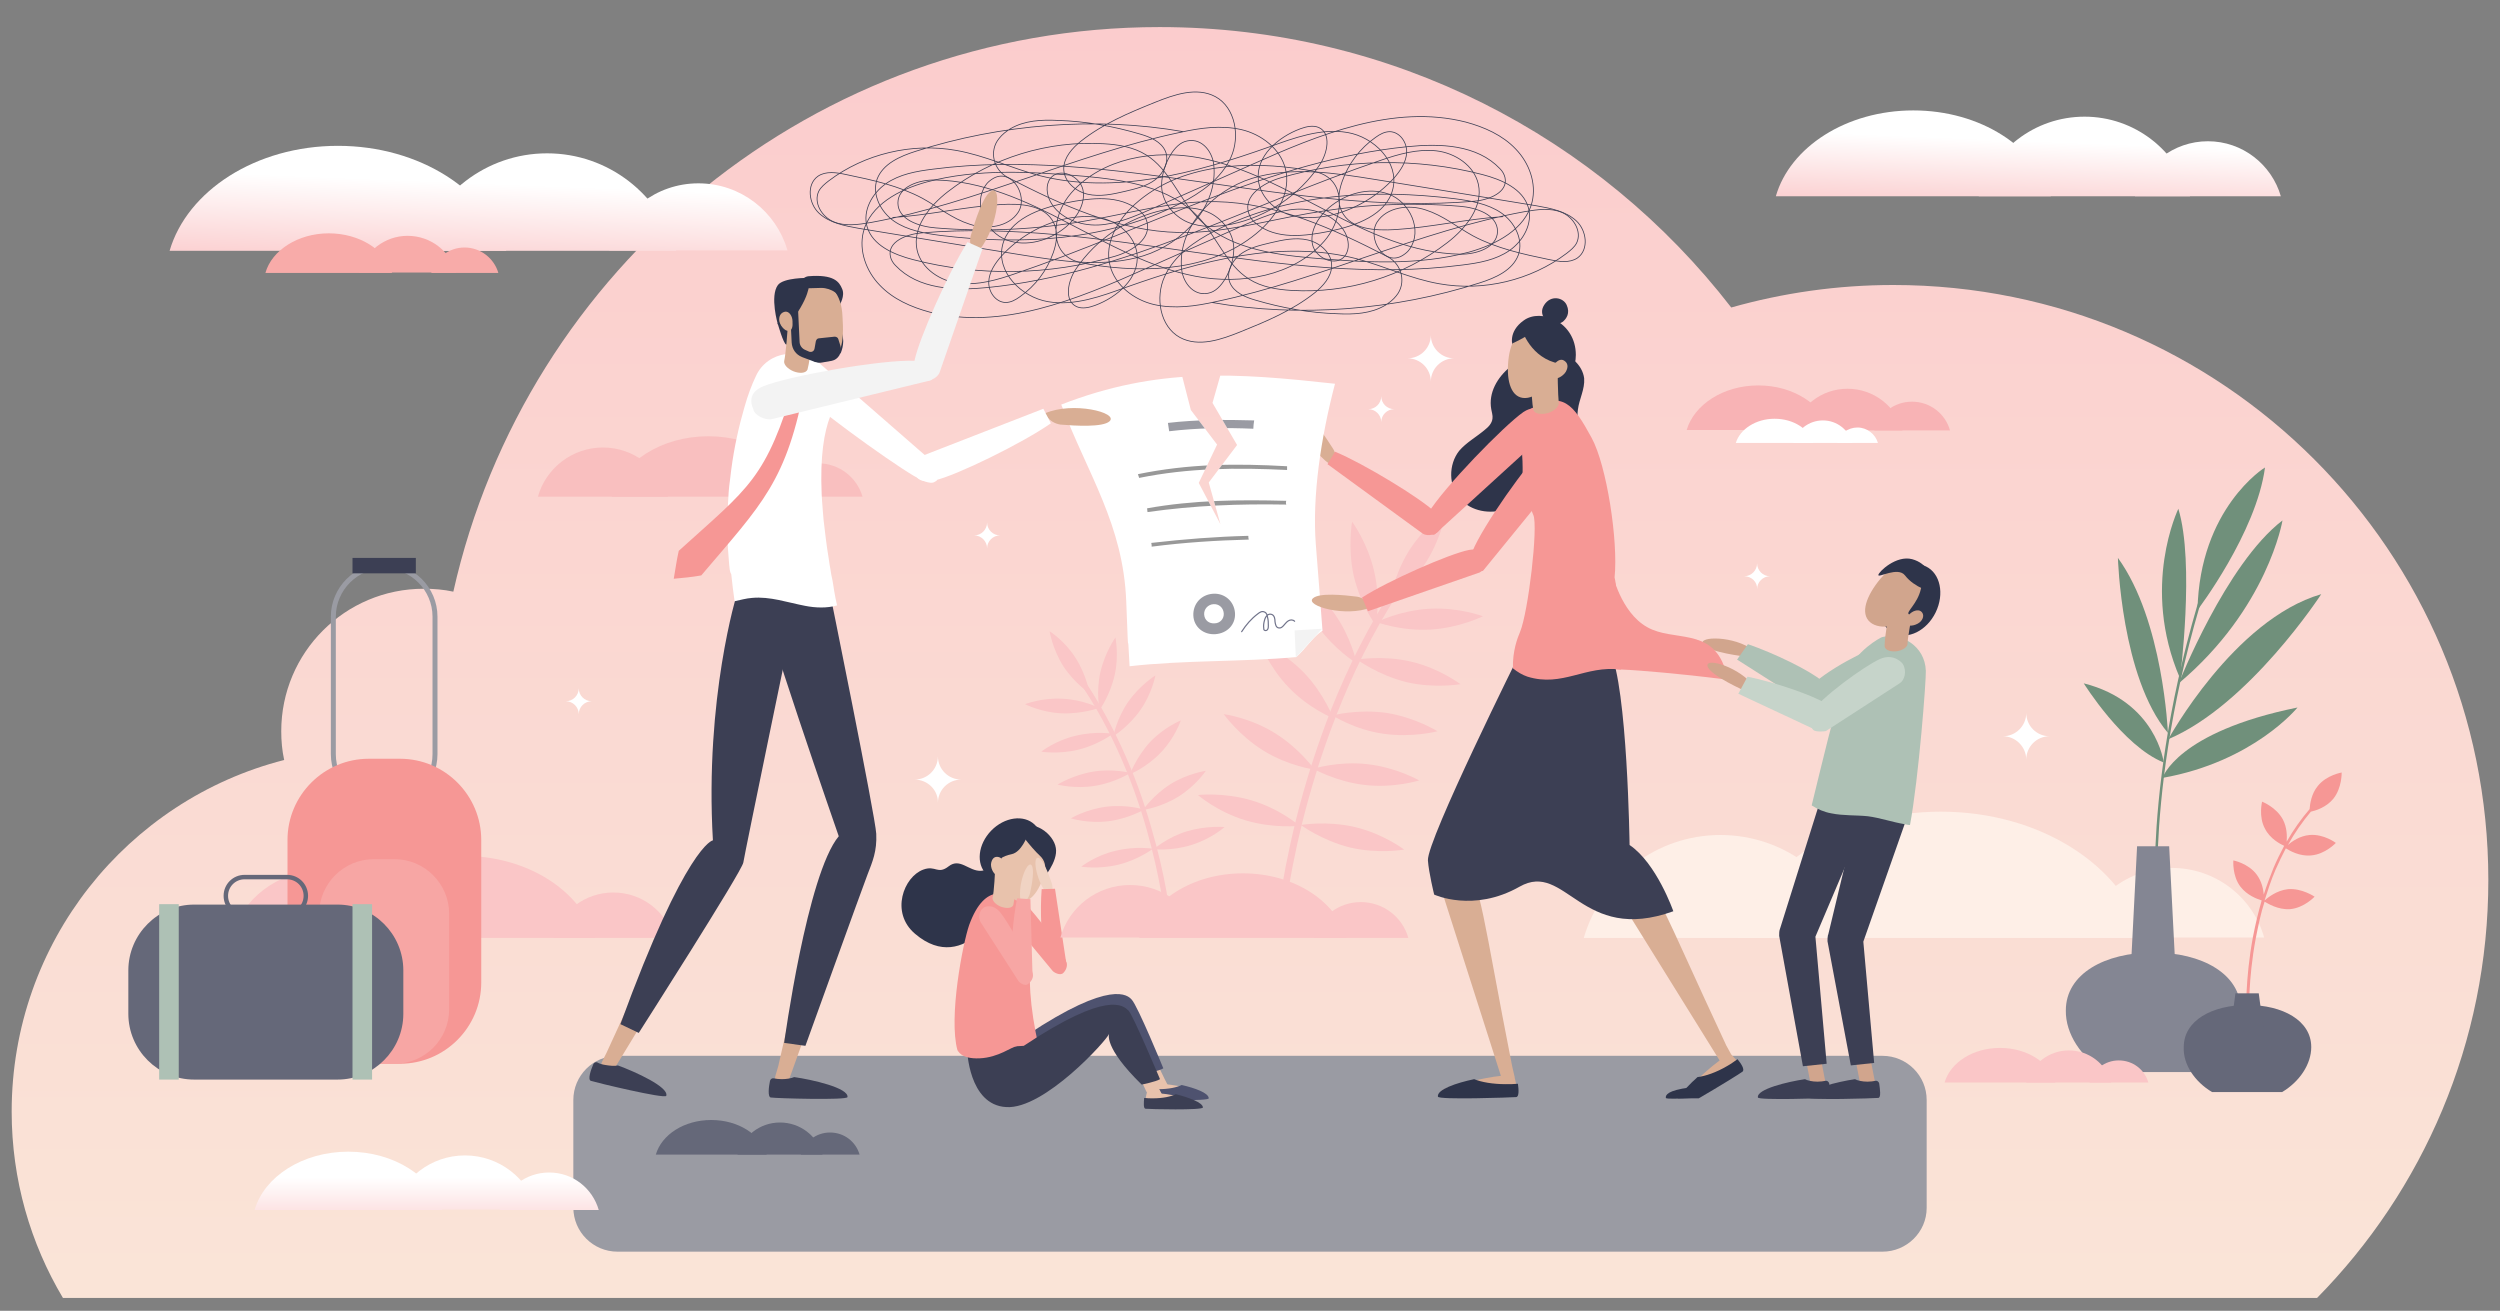 <?xml version="1.0" encoding="utf-8"?>
<!-- Generator: Adobe Illustrator 26.3.1, SVG Export Plug-In . SVG Version: 6.00 Build 0)  -->
<svg version="1.1" id="Layer_1" xmlns="http://www.w3.org/2000/svg" xmlns:xlink="http://www.w3.org/1999/xlink" x="0px" y="0px"
	 viewBox="0 0 600 314.6" style="enable-background:new 0 0 600 314.6;" xml:space="preserve">
<rect x="0" y="0" width="600" height="314.6" fill="#808080" stroke="none"/>
<style type="text/css">
	.st0{fill:#DCE4EA;}
	.st1{fill:#F15B57;}
	.st2{fill:none;stroke:#F15B57;stroke-width:1.512;stroke-linecap:round;stroke-linejoin:round;stroke-miterlimit:10;}
	.st3{fill:#AE9D88;}
	.st4{fill:#EDBCB7;}
	.st5{fill:#F69E9C;}
	.st6{fill:none;stroke:#FFFFFF;stroke-width:3.025;stroke-miterlimit:10;}
	.st7{fill:#726E8F;}
	.st8{fill:#9691C2;}
	.st9{fill:#807CA6;}
	.st10{fill:#FFFFFF;}
	.st11{clip-path:url(#SVGID_00000158015782880729906490000010062219776412625059_);}
	.st12{fill:#33364A;}
	.st13{fill:#ADABC3;}
	.st14{fill:#BEBCD5;}
	.st15{fill:#DEDDEC;}
	.st16{fill:#9E9BBA;}
	.st17{fill:none;stroke:#8985B0;stroke-width:0.911;stroke-miterlimit:10;}
	.st18{fill:#DDDAED;}
	.st19{fill:#9C836A;}
	.st20{fill:#535174;}
	.st21{fill:#1A1C2E;}
	.st22{fill:#F15F5D;}
	.st23{fill:#F69C9C;}
	.st24{fill:#292B3B;}
	.st25{fill:#E1CEB8;}
	.st26{fill:#F37D7B;}
	.st27{fill:#F7A7A7;}
	.st28{fill:#F69A98;}
	.st29{fill:#F48280;}
	.st30{fill:#5F6276;}
	.st31{fill:#74768C;}
	.st32{fill:none;stroke:#F15B57;stroke-width:1.52;stroke-linecap:round;stroke-linejoin:round;stroke-miterlimit:10;}
	.st33{fill:none;stroke:#F15B57;stroke-width:1.271;stroke-linecap:round;stroke-linejoin:round;stroke-miterlimit:10;}
	.st34{fill:url(#SVGID_00000182491713033790717840000011042679750516986496_);}
	.st35{fill:#FAC6C7;}
	.st36{fill:#9A9BA3;}
	.st37{fill:#F9BFBF;}
	.st38{fill:url(#SVGID_00000108996255070574448070000011314849105402458498_);}
	.st39{fill:url(#SVGID_00000119829297441968989810000018426213143511324314_);}
	.st40{fill:url(#SVGID_00000139283564766322941750000000149302229643901341_);}
	.st41{fill:url(#SVGID_00000123439078016375987290000003079399775591851434_);}
	.st42{fill:url(#SVGID_00000178914537388639484260000003940552665700914338_);}
	.st43{fill:url(#SVGID_00000138543106163733740060000011737865194471808667_);}
	.st44{fill:#F8ABA9;}
	.st45{fill:#F8B3B5;}
	.st46{fill:#FEEFE7;}
	.st47{fill:none;stroke:#70907B;stroke-width:0.606;stroke-linecap:round;stroke-linejoin:round;stroke-miterlimit:10;}
	.st48{fill:#70907B;}
	.st49{fill:#848693;}
	.st50{fill:#F69795;}
	.st51{fill:#656879;}
	.st52{fill:url(#SVGID_00000021812428539649247030000014522877339905199257_);}
	.st53{fill:url(#SVGID_00000041290866061591190700000002689557379336664747_);}
	.st54{fill:url(#SVGID_00000035489627553251869400000005071251907123204539_);}
	.st55{fill:#E8C2AC;}
	.st56{fill:#4E526F;}
	.st57{fill:#3C3F54;}
	.st58{fill:#2E344A;}
	.st59{fill:#F0D3C3;}
	.st60{fill:#F7A6A4;}
	.st61{fill:#D1A58D;}
	.st62{fill:#AEC1B5;}
	.st63{fill:#C6D4CA;}
	.st64{fill:#D9AE94;}
	.st65{clip-path:url(#SVGID_00000039121670541802037100000016040270593830992013_);}
	.st66{fill:#F3F3F3;}
	.st67{fill:#989898;}
	.st68{fill:none;stroke:#70738A;stroke-width:0.288;stroke-linecap:round;stroke-linejoin:round;stroke-miterlimit:10;}
	.st69{fill:none;stroke:#9A9BA3;stroke-width:1.191;stroke-miterlimit:10;}
	.st70{fill:none;stroke:#656879;stroke-width:1.07;stroke-miterlimit:10;}
	.st71{fill:none;stroke:#3C3F54;stroke-width:0.188;stroke-miterlimit:10;}
	.st72{fill:#F4CAB9;}
	.st73{fill:#E0D6C3;}
	.st74{fill:#BFC1C8;}
	.st75{fill:#808492;}
	.st76{fill:#A6A7B1;}
	.st77{fill:#CD96A4;}
	.st78{fill:#FABEB6;}
	.st79{fill:#AAC5CF;}
	.st80{fill:#A0BDC9;}
	.st81{fill:#343A50;}
	.st82{fill:#505568;}
	.st83{fill:#F5969C;}
	.st84{fill:#F7ABB0;}
	.st85{fill:#F37B82;}
	.st86{fill:#FBDCA0;}
	.st87{fill:#F8B739;}
	.st88{fill:#D6AD95;}
	.st89{fill:#F3CBB7;}
	.st90{fill:#B86980;}
	.st91{fill:#43485D;}
	.st92{fill:#5A5F71;}
	.st93{fill:#E2E5E8;}
	.st94{fill:#B77E74;}
	.st95{fill:#B3CAE4;}
	.st96{fill:#C8E9F2;}
	.st97{fill:#676767;}
	.st98{fill:#818181;}
	.st99{fill:#CCCCCC;}
	.st100{fill:#5D5D5D;}
	.st101{fill:#D8A39B;}
	.st102{fill:#DDA68C;}
	.st103{fill:#B4B4B4;}
	.st104{fill:#F1BCA2;}
	.st105{fill:#AD8DC1;}
	.st106{fill:#D88B8B;}
	.st107{fill:#E8B295;}
	.st108{fill:#E2D5D3;}
	.st109{fill:#1B8CB0;}
	.st110{fill:#0096AD;}
	.st111{fill:#00ABC0;}
	.st112{fill:#ECE5D9;}
	.st113{fill:#C7B39E;}
	.st114{fill:#E0D4C9;}
	.st115{fill:#FFF8EE;}
	.st116{fill:#BBBBBB;}
	.st117{fill:#ECCDBA;}
	.st118{fill:#B8AFA9;}
	.st119{fill:#FCD494;}
	.st120{fill:#AD705D;}
	.st121{fill:#EAC1AB;}
	.st122{fill:#464C60;}
	.st123{fill:#745C5F;}
	.st124{fill:#F2D2B8;}
	.st125{fill:#9698A4;}
	.st126{fill:#AEAEB7;}
	.st127{fill:#7E686B;}
	.st128{fill:#9F866D;}
	.st129{fill:#BDB5A4;}
	.st130{clip-path:url(#SVGID_00000101101123799092713770000011517394810324996785_);}
	.st131{fill:#E2BC9D;}
	.st132{fill:#464B60;}
	.st133{fill:#C99375;}
	.st134{fill:#6B728C;}
	.st135{fill:#454A5E;}
	.st136{fill:#363C51;}
	.st137{fill:#E6E6E5;}
	.st138{fill:none;stroke:#727094;stroke-width:3.961;stroke-linecap:round;stroke-linejoin:round;stroke-miterlimit:10;}
	.st139{fill:#AEABCD;}
	.st140{fill:#F8DCBA;}
	.st141{fill:#F4CA96;}
	.st142{fill:#F1B770;}
	.st143{opacity:0.65;}
	.st144{opacity:0.42;}
	.st145{fill:#F1F0F0;}
	.st146{fill:#D4D4D4;}
	.st147{fill:#C9C9C9;}
	.st148{fill:#959494;}
	.st149{fill:#F3C58A;}
	.st150{fill:#F6D4AA;}
	.st151{fill:#8185A2;}
	.st152{fill:#8A87A8;}
	.st153{fill:#DCDBDB;}
	.st154{fill:#AF7D62;}
	.st155{fill:#D0A993;}
	.st156{fill:#838492;}
	.st157{fill:none;stroke:#B9B9B9;stroke-width:0.943;stroke-miterlimit:10;}
	.st158{fill:#9C9BB9;}
	.st159{fill:#585D6F;}
	.st160{fill:#A7A6A6;}
	.st161{fill:#F2C6C2;}
	.st162{fill:#F5D2A6;}
	.st163{fill:#B9B9B9;}
	.st164{fill:#989DBD;}
	.st165{fill:none;stroke:#7B809E;stroke-width:0.926;stroke-linecap:round;stroke-linejoin:round;stroke-miterlimit:10;}
	.st166{fill:#4B5065;}
	.st167{fill:#393F56;}
	.st168{fill:#827F9E;}
	.st169{fill:#D9D9D8;}
	.st170{fill:#F5CF9F;}
	.st171{fill:#525870;}
	.st172{fill:#8D91B3;}
	.st173{fill:#DDB9A4;}
	.st174{fill:#AB7F67;}
	.st175{fill:none;stroke:#FFFFFF;stroke-width:0.2;stroke-miterlimit:10;}
	.st176{fill:#EFAF61;}
	.st177{fill:none;stroke:#2E344A;stroke-width:0.222;stroke-linecap:round;stroke-linejoin:round;stroke-miterlimit:10;}
	.st178{fill:#70738A;}
	.st179{fill:#F0F2F5;}
	.st180{fill:#D5D0CC;}
	.st181{fill:#E7E6E9;}
	.st182{fill:#6C7181;}
	.st183{fill:#B3CBD4;}
	.st184{fill:#F69EA5;}
	.st185{fill:#868A96;}
	.st186{fill:#E0EAEE;}
	.st187{fill:none;stroke:#676B7C;stroke-width:5.491;stroke-linecap:round;stroke-linejoin:round;stroke-miterlimit:10;}
	.st188{clip-path:url(#SVGID_00000095332028720456672000000002372375507342598588_);}
	.st189{fill:none;stroke:#DAD5D2;stroke-width:1.515;stroke-miterlimit:10;}
	.st190{clip-path:url(#SVGID_00000097474706335072337390000008366524469267030914_);}
	.st191{fill:#DB957F;}
	.st192{fill:#F37981;}
	.st193{fill:#F69DA4;}
	.st194{fill:none;stroke:#464B60;stroke-width:0.54;stroke-miterlimit:10;}
	.st195{fill:#EAC0A7;}
	.st196{fill:#6C6D88;}
	.st197{fill:none;stroke:#70738A;stroke-width:8.042694e-02;stroke-linecap:round;stroke-linejoin:round;stroke-miterlimit:10;}
	.st198{clip-path:url(#SVGID_00000108304740656190114500000004225558717806767794_);}
	.st199{fill:#E8E9EF;}
	.st200{fill:#555A6F;}
	.st201{fill:#757582;}
	.st202{fill:#F7D7B1;}
	.st203{fill:none;stroke:#70738A;stroke-width:0.234;stroke-miterlimit:10;}
	.st204{fill:#9799B3;}
	.st205{fill:#383D55;}
	.st206{fill:none;stroke:#646A8C;stroke-width:0.311;stroke-miterlimit:10;}
	.st207{fill:#5E617E;}
	.st208{fill:#6C6F8A;}
	.st209{fill:#5F617E;}
	.st210{fill:#9196BA;}
	.st211{fill:#8786A6;}
	.st212{fill:#C0C3DD;}
	.st213{clip-path:url(#SVGID_00000116946753846540717630000011117784030118460299_);}
	.st214{fill:none;stroke:#FFFFFF;stroke-width:0.472;stroke-miterlimit:10;}
	.st215{opacity:0.4;fill:#B3CAE4;}
	.st216{fill:url(#SVGID_00000166669180231036290820000005605121026894305172_);}
	.st217{fill:url(#SVGID_00000093164757013868259160000002355109141662843042_);}
	.st218{fill:url(#SVGID_00000070106504709709917240000000663167361650195640_);}
	.st219{fill:url(#SVGID_00000037684204278776272030000002386304507504625310_);}
	.st220{fill:url(#SVGID_00000116934974821439635000000004210481796458214278_);}
	.st221{fill:url(#SVGID_00000136381525925436487680000015045482942710145940_);}
	.st222{fill:url(#SVGID_00000176728711627000333500000001431067321471044258_);}
	.st223{fill:url(#SVGID_00000154396956503414180800000006051459943845608630_);}
	.st224{fill:url(#SVGID_00000144332108123108966700000013309322440683464373_);}
	.st225{fill:url(#SVGID_00000093875399522663128500000007934916766274857403_);}
	.st226{fill:url(#SVGID_00000180358333478417937180000002194836617418674061_);}
	.st227{fill:url(#SVGID_00000173150708583496050540000015114249695631020454_);}
	.st228{fill:url(#SVGID_00000091738295206005851220000008032816057438732478_);}
	.st229{fill:#B5C0C9;}
	.st230{fill:url(#SVGID_00000119823420444547857030000002814703335742779829_);}
	.st231{fill:url(#SVGID_00000136409163005998148560000010993772897796058264_);}
	.st232{fill:url(#SVGID_00000171713344176049344940000003298211745831798145_);}
	.st233{fill:url(#SVGID_00000044872936557849363740000011444225623669567365_);}
	.st234{fill:url(#SVGID_00000093889384066361163910000001608336233267345793_);}
	.st235{fill:url(#SVGID_00000081641775160289970930000015787845266566794888_);}
	.st236{fill:url(#SVGID_00000040568950792230124800000000136650037302751671_);}
	.st237{fill:url(#SVGID_00000158733337100840817140000001045772313148122249_);}
	.st238{fill:url(#SVGID_00000083076395301756665850000007345327850264831656_);}
	.st239{fill:url(#SVGID_00000124847102268679417270000015070606480663958962_);}
	.st240{fill:url(#SVGID_00000146500794573570648710000008591202895605148837_);}
	.st241{fill:url(#SVGID_00000035516716721009112390000018281278813495431354_);}
	.st242{fill:url(#SVGID_00000157285348097522843330000016366015014646394016_);}
	.st243{fill:url(#SVGID_00000059311066366207763550000003640087309715666587_);}
	.st244{fill:url(#SVGID_00000013154440447153737590000017125706647948350342_);}
	.st245{fill:url(#SVGID_00000149370084410899891660000013751110177100612502_);}
	.st246{fill:#A1BAD3;}
	.st247{fill:url(#SVGID_00000100360810802142541170000011268678737872724108_);}
	.st248{fill:#C3D9EC;}
	.st249{fill:url(#SVGID_00000123420275687776683270000011502491848068766621_);}
	.st250{fill:url(#SVGID_00000170271798964397991300000008385601222684024747_);}
	.st251{fill:url(#SVGID_00000013871827619567945380000005479510046706705310_);}
	.st252{fill:url(#SVGID_00000118373962398246524120000002043877053473898123_);}
	.st253{fill:url(#SVGID_00000109711329444808890410000008462388871731071134_);}
	.st254{fill:url(#SVGID_00000098203362185045682050000009935965784649437114_);}
	.st255{fill:url(#SVGID_00000013166182290024277770000013386544700583283859_);}
	.st256{fill:url(#SVGID_00000167391054309172678060000011104711053538940327_);}
	.st257{fill:url(#SVGID_00000074433770235254420790000013525020054755330727_);}
	.st258{fill:url(#SVGID_00000154409017861587440540000002997786704109565842_);}
	.st259{fill:url(#SVGID_00000048501447775674801930000013943669901061193882_);}
	.st260{fill:url(#SVGID_00000114045996121530212900000014822554392755806129_);}
	.st261{fill:url(#SVGID_00000015347520304531742590000012978513673345410227_);}
	.st262{fill:url(#SVGID_00000147932405610392722560000001926170771509788341_);}
	.st263{fill:url(#SVGID_00000075141564493094598810000007639381761266967711_);}
	.st264{fill:url(#SVGID_00000181788032394810246530000007114690886154023560_);}
	.st265{fill:url(#SVGID_00000023254198470506624750000014020103053778689425_);}
	.st266{fill:url(#SVGID_00000065765953044263967930000015616955365396573334_);}
	.st267{fill:url(#SVGID_00000043434538830443831880000001767409038701191072_);}
	.st268{fill:url(#SVGID_00000066486687585355581700000016825077939608062102_);}
	.st269{fill:url(#SVGID_00000050633059427480648670000011692660521390324375_);}
	.st270{fill:url(#SVGID_00000153684626876935333590000011670442386717471391_);}
	.st271{fill:url(#SVGID_00000044161775064042880930000012643841079687958676_);}
	.st272{fill:url(#SVGID_00000139981519290287611970000007462903128719560867_);}
	.st273{fill:url(#SVGID_00000155859196180171903810000001669456888585294756_);}
	.st274{fill:url(#SVGID_00000171684560054580460900000006887921366169716609_);}
	.st275{fill:url(#SVGID_00000005239558858348116340000008041318207673850300_);}
	.st276{fill:url(#SVGID_00000167365744621256800030000006032305086100459409_);}
	.st277{fill:url(#SVGID_00000004536917076828223390000008840832529414812313_);}
	.st278{fill:url(#SVGID_00000074418975182173385150000005212746540143837623_);}
	.st279{fill:url(#SVGID_00000081609030499437921790000009260024678741643695_);}
	.st280{fill:url(#SVGID_00000062889006919087568340000003157690319731522435_);}
	.st281{fill:url(#SVGID_00000131367280849538507430000000109721086722884007_);}
	.st282{fill:url(#SVGID_00000118384178467420969660000009435845789517942400_);}
	.st283{fill:url(#SVGID_00000175293506491908937360000013722506995485097633_);}
	.st284{fill:url(#SVGID_00000053507443167149722940000017227943963921841585_);}
	.st285{fill:url(#SVGID_00000155115143132085017820000000035066055578076319_);}
	.st286{fill:url(#SVGID_00000069359724980308881530000009865786900414688953_);}
	.st287{fill:url(#SVGID_00000149354049909851066190000002997668614210318254_);}
	.st288{fill:url(#SVGID_00000176751546289922553460000003291177100315436221_);}
	.st289{fill:url(#SVGID_00000039819466262909781830000012304693088143576988_);}
	.st290{fill:url(#SVGID_00000083796156831712222550000009637076938667021740_);}
	.st291{fill:url(#SVGID_00000179643302987691314720000015904834947166616757_);}
	.st292{fill:url(#SVGID_00000133530898790222061750000014363467856044756611_);}
	.st293{fill:url(#SVGID_00000006684339842781016090000016476178477889065139_);}
	.st294{fill:url(#SVGID_00000049912364234733951570000014322778751649845405_);}
	.st295{fill:url(#SVGID_00000123419166645848226780000007425345702399438465_);}
	.st296{fill:url(#SVGID_00000016756403360441159910000017280160037716992445_);}
	.st297{fill:url(#SVGID_00000111189690397737626560000004320774710963973311_);}
	.st298{fill:url(#SVGID_00000024706788274344993070000010472544702191629198_);}
	.st299{fill:url(#SVGID_00000074409837144832431050000014178660664189154204_);}
	.st300{fill:url(#SVGID_00000047770711243947332460000015041567548666443148_);}
	.st301{fill:url(#SVGID_00000071545593254784991490000011255779323413770422_);}
	.st302{fill:url(#SVGID_00000133519125835178166940000002588957634183426195_);}
	.st303{fill:url(#SVGID_00000150814872506277500750000006950226521063090593_);}
	.st304{fill:url(#SVGID_00000026142224358474671420000001220364276203688875_);}
	.st305{fill:url(#SVGID_00000020383129722657800080000011120936851791377849_);}
	.st306{fill:url(#SVGID_00000065053275022747148120000000637516489880549808_);}
	.st307{fill:url(#SVGID_00000036934641257693378930000007464286096292427441_);}
	.st308{fill:url(#SVGID_00000082369760502931588480000007933522237851737477_);}
	.st309{fill:url(#SVGID_00000054263472268508772980000008723509599131561613_);}
	.st310{fill:url(#SVGID_00000080914990269021409960000016925301788826883510_);}
	.st311{fill:url(#SVGID_00000031188286883121087540000001295129496614073515_);}
	.st312{fill:url(#SVGID_00000168835485112344318540000011223540457596843408_);}
	.st313{fill:url(#SVGID_00000036929562252094977110000000985404665330026369_);}
	.st314{fill:url(#SVGID_00000144337309685208489950000013838275706196252565_);}
	.st315{fill:url(#SVGID_00000029039836045712908750000007767313647052104578_);}
	.st316{fill:url(#SVGID_00000093888488856716238950000013916125961584339128_);}
	.st317{fill:url(#SVGID_00000079477448804493928090000008950760288392484993_);}
	.st318{fill:url(#SVGID_00000051370997991584337720000008793539640788517029_);}
	.st319{fill:url(#SVGID_00000089553939514267234530000004581823449621967531_);}
	.st320{fill:url(#SVGID_00000124880068175486725530000015143522789404278176_);}
	.st321{fill:url(#SVGID_00000106856472693998903010000012451134473155094949_);}
	.st322{fill:url(#SVGID_00000145056777061005588790000009050843093592075186_);}
	.st323{fill:url(#SVGID_00000067202826305483772340000013499970821031015558_);}
	.st324{fill:url(#SVGID_00000018936116077160677860000018067202846775776140_);}
	.st325{fill:url(#SVGID_00000027564599343908130270000016869004946908873106_);}
	.st326{fill:url(#SVGID_00000168812898308685050680000006705016503089404581_);}
	.st327{fill:url(#SVGID_00000061462058095621783130000009480047380920799364_);}
	.st328{fill:url(#SVGID_00000129165306417598444020000012568959812644974979_);}
	.st329{fill:url(#SVGID_00000059301879796618487520000005032498444850370198_);}
	.st330{fill:url(#SVGID_00000024705075553740911280000006275849654168824196_);}
	.st331{fill:url(#SVGID_00000178195190679852447820000003257156118497079179_);}
	.st332{fill:url(#SVGID_00000159457301790970656000000005154417756308814010_);}
	.st333{fill:url(#SVGID_00000069365917247440266780000009369304812425367729_);}
	.st334{fill:url(#SVGID_00000034063794811751900690000016916994844937837982_);}
	.st335{fill:url(#SVGID_00000071530107072272768810000012527438148554639287_);}
	.st336{fill:url(#SVGID_00000006674927640733749050000017781005422096270212_);}
	.st337{fill:url(#SVGID_00000091005950252888060550000012290757165750342541_);}
	.st338{fill:url(#SVGID_00000032615629456217117250000011515600618313557678_);}
	.st339{fill:url(#SVGID_00000004526252917982640670000017120293681670858943_);}
	.st340{fill:url(#SVGID_00000021799798527563844860000011124964224465753508_);}
	.st341{fill:url(#SVGID_00000093894371511321800800000015067974222535038346_);}
	.st342{fill:url(#SVGID_00000149382240322982888550000002621482144809519780_);}
	.st343{fill:url(#SVGID_00000025425481466440577630000000355297858150691500_);}
	.st344{fill:url(#SVGID_00000008132035653929327440000000981951025105925254_);}
	.st345{fill:url(#SVGID_00000005964646378361922140000002021650858756856236_);}
	.st346{fill:url(#SVGID_00000069397384836465068490000009839861211315426212_);}
	.st347{fill:url(#SVGID_00000020374733072628300010000004635984748331971755_);}
	.st348{fill:url(#SVGID_00000013874163904426948160000015721517716309744006_);}
	.st349{fill:url(#SVGID_00000108281050559223962830000008989428505384190367_);}
	.st350{fill:url(#SVGID_00000010993518638141179190000008616254459704132268_);}
	.st351{fill:url(#SVGID_00000127037102369964690660000013194994102814111677_);}
	.st352{fill:url(#SVGID_00000014614336633746960160000003459155167478826137_);}
	.st353{fill:url(#SVGID_00000123440312170040691720000008728706011590162050_);}
	.st354{fill:url(#SVGID_00000059988657588488770480000005287140564135911556_);}
	.st355{fill:url(#SVGID_00000052078778139269710600000013358850900071982012_);}
	.st356{fill:url(#SVGID_00000033363965756141466880000018064575622495741576_);}
	.st357{fill:url(#SVGID_00000114054368697316393670000013144664049956160438_);}
	.st358{fill:url(#SVGID_00000058575159645172203700000009373436595999827589_);}
	.st359{fill:url(#SVGID_00000049934613849304195060000004617812906689671304_);}
	.st360{fill:url(#SVGID_00000116953515632380346620000017611910855045746565_);}
	.st361{fill:url(#SVGID_00000041284239365465506030000000095929392781025427_);}
	.st362{fill:url(#SVGID_00000139254434936662035950000002133635556640147358_);}
	.st363{fill:url(#SVGID_00000167373469571705409090000005336697764410247042_);}
	.st364{fill:url(#SVGID_00000172408248956620735960000015746748884253759130_);}
	.st365{fill:url(#SVGID_00000084532491028678142200000014024947081615954057_);}
	.st366{fill:url(#SVGID_00000065779854121359655050000013092749945968690831_);}
	.st367{fill:url(#SVGID_00000049900294974224181000000018342704914073082282_);}
	.st368{fill:url(#SVGID_00000134939513379152820960000007155213687398652053_);}
	.st369{fill:url(#SVGID_00000100342574097475628450000012207143606842762118_);}
	.st370{fill:url(#SVGID_00000005267532277765335190000001330825715862395047_);}
	.st371{fill:url(#SVGID_00000026128551989471984030000000331819565205774761_);}
	.st372{fill:url(#SVGID_00000020389329595412798580000009930818255557591469_);}
	.st373{fill:url(#SVGID_00000108310202494236715690000011615166692433819528_);}
	.st374{fill:url(#SVGID_00000155862979435713398320000003488578046634824873_);}
	.st375{fill:url(#SVGID_00000060753484118654038070000001900380496104223363_);}
	.st376{fill:url(#SVGID_00000078731140690579880030000017004573147454677638_);}
	.st377{fill:url(#SVGID_00000097492595608000094800000011594867583474374304_);}
	.st378{fill:url(#SVGID_00000136377234269922340330000000625770386730774658_);}
	.st379{fill:url(#SVGID_00000067939377259517703160000002258076621233411750_);}
	.st380{fill:url(#SVGID_00000024680070620902464850000004936061852344336026_);}
	.st381{fill:url(#SVGID_00000142136750049790191400000015042700520418308536_);}
	.st382{fill:url(#SVGID_00000149374605771626318560000011838007493189535673_);}
	.st383{fill:url(#SVGID_00000034793329377406708050000013142536881166880652_);}
	.st384{fill:url(#SVGID_00000103261813141342136330000009822396026166799247_);}
	.st385{fill:url(#SVGID_00000161602545398901298980000017068387715179957928_);}
	.st386{fill:url(#SVGID_00000090980619274928889600000013519893923429737655_);}
	.st387{fill:url(#SVGID_00000037662518463493588990000016877156429627803554_);}
	.st388{fill:url(#SVGID_00000132065896076286081170000003320125530247586717_);}
	.st389{fill:url(#SVGID_00000110472704092755466340000016426449661196378526_);}
	.st390{fill:url(#SVGID_00000030465564825070943680000016657651314398644153_);}
	.st391{fill:url(#SVGID_00000122701769872723711190000006158707748386000036_);}
	.st392{fill:url(#SVGID_00000030469664075894657140000009458773061426096538_);}
	.st393{fill:url(#SVGID_00000060727814896696311300000017473360932496219313_);}
	.st394{fill:url(#SVGID_00000001630118049337532340000017267353756239328957_);}
	.st395{fill:url(#SVGID_00000176757237680050520010000011182636548146091965_);}
	.st396{fill:url(#SVGID_00000167375615212290825710000005494353642137354133_);}
	.st397{fill:url(#SVGID_00000105414998652129279920000014557682010450928025_);}
	.st398{fill:url(#SVGID_00000158010892136471279050000014211469438425812117_);}
	.st399{fill:url(#SVGID_00000036250528395215364570000003274763517649821607_);}
	.st400{fill:url(#SVGID_00000134248028104563788820000011773525373240390575_);}
	.st401{fill:url(#SVGID_00000072277510743599934600000005652853967738271378_);}
	.st402{fill:url(#SVGID_00000088106528949626885070000016897272474810307766_);}
	.st403{fill:url(#SVGID_00000167361604017195010690000008256412922805113504_);}
	.st404{fill:url(#SVGID_00000036934433392839970140000003879346953283091343_);}
	.st405{fill:url(#SVGID_00000038390083961430063230000002691577897612245133_);}
	.st406{fill:url(#SVGID_00000126284251791087975670000000571728716470914965_);}
	.st407{fill:url(#SVGID_00000103960379953988788700000016844983698670990748_);}
	.st408{fill:url(#SVGID_00000097497545440727310560000011360534104628566431_);}
	.st409{fill:url(#SVGID_00000083786192874670583610000007551089898055212675_);}
	.st410{fill:url(#SVGID_00000060021126965717306920000013219181764982714022_);}
	.st411{fill:url(#SVGID_00000070831659184123543190000014149371296209389755_);}
	.st412{fill:url(#SVGID_00000176027243095345985120000004356641656413195966_);}
	.st413{fill:url(#SVGID_00000094594795232769053760000013645401139967152292_);}
	.st414{fill:url(#SVGID_00000044858133244762961390000004025992356083913351_);}
	.st415{fill:url(#SVGID_00000095333708160781737730000011468253857158373283_);}
	.st416{fill:url(#SVGID_00000054960762089694200590000017660835122205862040_);}
	.st417{fill:url(#SVGID_00000144322329760303959370000006759422259547494022_);}
	.st418{fill:url(#SVGID_00000111904097491612749190000014320279070242943926_);}
	.st419{fill:url(#SVGID_00000121265315975034482330000014183695886207624365_);}
	.st420{fill:url(#SVGID_00000004526088435889213030000009539340079677140112_);}
	.st421{fill:url(#SVGID_00000135656661853043867110000005249491849819555760_);}
	.st422{fill:url(#SVGID_00000159449020844106360450000001823133981963275940_);}
	.st423{fill:url(#SVGID_00000036964381588880647110000012635006649837365902_);}
	.st424{fill:url(#SVGID_00000109735437737418953930000014967579354744115340_);}
	.st425{fill:url(#SVGID_00000157280803521704732450000004103556804462842012_);}
	.st426{fill:url(#SVGID_00000051357555456244000230000007714193403333771187_);}
	.st427{fill:url(#SVGID_00000053541097803286727370000010740089280275751317_);}
	.st428{fill:#C8B299;}
	.st429{fill:#0E133D;}
	.st430{fill:url(#SVGID_00000041256257372024621460000011360936184807321534_);}
	.st431{fill:url(#SVGID_00000046307087646053095060000000494102566327021735_);}
	.st432{fill:#EEBC90;}
	.st433{fill:#F4CBAC;}
	.st434{fill:url(#SVGID_00000080902185705530912860000007025050510992078771_);}
	.st435{fill:#EDEBEC;}
	.st436{fill:url(#SVGID_00000077298902612979997180000005063408821695838885_);}
	.st437{fill:url(#SVGID_00000086651505037773660810000002185425375833405082_);}
	.st438{fill:url(#SVGID_00000047776022807419246700000006209094575151044799_);}
	.st439{fill:url(#SVGID_00000151516328586511113850000009970928139801443775_);}
	.st440{fill:url(#SVGID_00000042732845205331997610000011563061139707295896_);}
	.st441{fill:url(#SVGID_00000061432952997528994700000014029781868484284057_);}
	.st442{fill:url(#SVGID_00000183217022530412927970000009840015076583693220_);}
	.st443{fill:url(#SVGID_00000143574793273687130270000012168441935789879732_);}
	.st444{fill:url(#SVGID_00000079464857126206177480000016514604534816876673_);}
	.st445{fill:url(#SVGID_00000043457223899148739240000000079260204538567330_);}
	.st446{fill:url(#SVGID_00000031209410348134302060000016909696776173255071_);}
	.st447{fill:url(#SVGID_00000134208653401275197180000002085885728112195759_);}
	.st448{fill:url(#SVGID_00000163070709496627845910000012166233112149836687_);}
	.st449{fill:#F4F5CB;}
	.st450{fill:url(#SVGID_00000140713606682535762320000002116513419558023814_);}
	.st451{fill:url(#SVGID_00000045596825083979047450000010097335732617879213_);}
	.st452{fill:url(#SVGID_00000047778264109719568530000017178117113917686435_);}
	.st453{fill:url(#SVGID_00000183233182981376493940000013631054693381486766_);}
	.st454{fill:url(#SVGID_00000094612424230583777010000011919134770719836312_);}
	.st455{fill:url(#SVGID_00000088848916277079603980000016500592184796056980_);}
	.st456{fill:url(#SVGID_00000060713402559641743780000002195405721391280302_);}
	.st457{fill:url(#SVGID_00000070107283059597643890000013259660354244476349_);}
	.st458{fill:url(#SVGID_00000157278521684535072260000002790447066571846832_);}
	.st459{fill:url(#SVGID_00000142140195492002630660000003634395898440377767_);}
	.st460{fill:url(#SVGID_00000126303748429573027150000015496850804729538989_);}
	.st461{fill:url(#SVGID_00000052091561272833769310000001114312630595784834_);}
	.st462{fill:url(#SVGID_00000151539273499613774070000008281096625812045482_);}
	.st463{fill:url(#SVGID_00000101824321536507939390000013351416223676206762_);}
	.st464{fill:url(#SVGID_00000155851457646272858420000008424889693350849422_);}
	.st465{fill:url(#SVGID_00000067203386766663701130000009015675670084208570_);}
	.st466{fill:url(#SVGID_00000072265753186927599390000000429831841194365370_);}
	.st467{fill:url(#SVGID_00000026845607900405181940000001741545068197586325_);}
	.st468{fill:url(#SVGID_00000106870401420494481220000007900363030726427019_);}
	.st469{fill:url(#SVGID_00000007409598816728026010000005171671657454490553_);}
	.st470{fill:url(#SVGID_00000041261652846426387080000010189283939467595416_);}
	.st471{fill:url(#SVGID_00000045607277701998371220000006945978626922637997_);}
	.st472{fill:url(#SVGID_00000163781958721641074320000009692486517974531505_);}
	.st473{fill:url(#SVGID_00000074412989557519516420000005118397848394563215_);}
	.st474{fill:url(#SVGID_00000008836575945203573030000001538684108484850310_);}
	.st475{fill:url(#SVGID_00000173144045035094220980000004376606259600361403_);}
	.st476{fill:url(#SVGID_00000017518672512389581850000014447600675782888604_);}
	.st477{fill:url(#SVGID_00000102531442199429365710000000721875713817626524_);}
	.st478{fill:url(#SVGID_00000131357408661761157770000008654350841327346060_);}
	.st479{fill:url(#SVGID_00000138542178875025457490000012313989768890688177_);}
	.st480{fill:url(#SVGID_00000068637793447067068990000001753644856090584459_);}
	.st481{fill:url(#SVGID_00000177461377563439741850000017398404336795491757_);}
	.st482{fill:url(#SVGID_00000145759908525235519140000000546216941895188654_);}
	.st483{fill:url(#SVGID_00000160888145327531859330000014186237093810418560_);}
	.st484{fill:url(#SVGID_00000057118168142878425790000009979634146649895045_);}
	.st485{fill:url(#SVGID_00000022552551226724718240000011795590930836942255_);}
	.st486{fill:url(#SVGID_00000118369680684194231720000009338563822136176258_);}
	.st487{fill:url(#SVGID_00000129193441977741416770000018150516458245123770_);}
	.st488{fill:url(#SVGID_00000010288794953440958650000007219423131316175266_);}
	.st489{fill:url(#SVGID_00000163759286107732232960000014660056243995085977_);}
	.st490{fill:url(#SVGID_00000088102897506371302570000015022994260315886217_);}
	.st491{fill:url(#SVGID_00000087396597892458959750000013538138309901487030_);}
	.st492{fill:url(#SVGID_00000005263279177887761310000001944357387763118755_);}
	.st493{fill:url(#SVGID_00000078767662639588005790000010114180293590331036_);}
	.st494{fill:url(#SVGID_00000127754519755072514210000006993600415641188521_);}
	.st495{fill:url(#SVGID_00000000183865394119204600000010043051131166474920_);}
	.st496{fill:url(#SVGID_00000080887734749630884540000010941753248338575490_);}
	.st497{fill:url(#SVGID_00000183236690934624034050000006162484149998505870_);}
	.st498{fill:url(#SVGID_00000057855386387137590650000010930787793642859957_);}
	.st499{fill:url(#SVGID_00000067957223401512795060000010966966726705741454_);}
	.st500{fill:url(#SVGID_00000150063263080789887040000011969303940917626810_);}
	.st501{fill:url(#SVGID_00000146483018176417249240000008580925016871266193_);}
	.st502{fill:url(#SVGID_00000002352072728758643580000011294991658421294000_);}
	.st503{fill:url(#SVGID_00000059989926253346917560000013507949924749183645_);}
	.st504{fill:url(#SVGID_00000134241820301172140520000012296768584365053113_);}
	.st505{fill:url(#SVGID_00000000916166713696660620000006494722122422381193_);}
	.st506{fill:url(#SVGID_00000172413352557256592430000004954940605489723836_);}
	.st507{fill:url(#SVGID_00000028283649901069481040000013348477144580009639_);}
	.st508{fill:url(#SVGID_00000181062864459569240750000011022388513728813464_);}
	.st509{fill:url(#SVGID_00000168805851179420562500000016903696145897556365_);}
	.st510{fill:url(#SVGID_00000022538878374523604350000012089750302806566028_);}
	.st511{fill:url(#SVGID_00000116232867809630531900000007209270721936933016_);}
	.st512{fill:url(#SVGID_00000057121687322600836770000000058457514192415109_);}
	.st513{fill:url(#SVGID_00000079454679517991648600000006412757699990787716_);}
	.st514{fill:url(#SVGID_00000106844588052764801440000000218838233998830977_);}
	.st515{fill:url(#SVGID_00000155838068582786082730000010882619376756740539_);}
	.st516{fill:url(#SVGID_00000003822924126203685630000012416954470972288388_);}
	.st517{fill:url(#SVGID_00000128460528530671330190000004165351732807716539_);}
	.st518{fill:url(#SVGID_00000170974400640743127680000011301160537616283279_);}
	.st519{fill:url(#SVGID_00000085967750787026455770000007611110481847617421_);}
	.st520{fill:url(#SVGID_00000000927165520185413150000005397269137527691162_);}
	.st521{fill:url(#SVGID_00000006688277460343583660000010359777223882155453_);}
	.st522{fill:url(#SVGID_00000005970949839403559300000011100502607795492483_);}
	.st523{fill:url(#SVGID_00000163767554858074809590000014427037333538272680_);}
	.st524{fill:url(#SVGID_00000003798049296719505290000013635831551599472549_);}
	.st525{fill:url(#SVGID_00000108311200584429669270000014590735109884222637_);}
	.st526{fill:url(#SVGID_00000178184327319961333040000007643466299298121658_);}
	.st527{fill:url(#SVGID_00000145756992913851117930000014351083841419530404_);}
	.st528{fill:url(#SVGID_00000106862900750352470810000013814133950906984107_);}
	.st529{fill:url(#SVGID_00000135678327344328915590000002186268214142428327_);}
	.st530{fill:url(#SVGID_00000098903183163336417000000006656472824778956473_);}
	.st531{fill:url(#SVGID_00000066505105414338363920000007807998676863083407_);}
	.st532{fill:url(#SVGID_00000067926465135905534460000002212381934556988307_);}
	.st533{fill:url(#SVGID_00000106149522141106502560000007777222429614036411_);}
	.st534{fill:url(#SVGID_00000171685826230407150780000015920578851789074878_);}
	.st535{fill:url(#SVGID_00000134224617366694518290000017488802145943458709_);}
	.st536{fill:url(#SVGID_00000181086246681292071150000014323214021433801908_);}
	.st537{fill:url(#SVGID_00000145037597386253569570000002581838073877117581_);}
	.st538{fill:url(#SVGID_00000079466175942581292100000002018475864777168564_);}
	.st539{fill:url(#SVGID_00000147899224452878905300000006901225121079087538_);}
	.st540{fill:url(#SVGID_00000053522240173044560990000008042098031007957414_);}
	.st541{fill:url(#SVGID_00000070806805417301224600000002578501297423992251_);}
	.st542{fill:url(#SVGID_00000064340717390130533950000017333213359579018637_);}
	.st543{fill:url(#SVGID_00000006667650979076480500000016107632131091693977_);}
	.st544{fill:url(#SVGID_00000140723531428495230930000004820655539342315151_);}
	.st545{fill:url(#SVGID_00000043434839070820666360000001875246854342656927_);}
	.st546{fill:url(#SVGID_00000023969569081118989520000007002022149251129486_);}
	.st547{fill:url(#SVGID_00000124883202527571633420000008280738825619828368_);}
	.st548{fill:url(#SVGID_00000088843803762441380390000003528612438147281336_);}
	.st549{fill:url(#SVGID_00000161634183338928770730000001611141858382331818_);}
	.st550{fill:url(#SVGID_00000047757802555268495180000002260983553515970458_);}
	.st551{fill:url(#SVGID_00000175280646281948493920000016470371137631815330_);}
	.st552{fill:url(#SVGID_00000141446286309498951900000010894689978665990546_);}
	.st553{fill:url(#SVGID_00000077313957977455820690000010933132490301574545_);}
	.st554{fill:url(#SVGID_00000081627082262068661310000012035057641144016572_);}
	.st555{fill:url(#SVGID_00000073721393755985880780000001135289893810528933_);}
	.st556{fill:url(#SVGID_00000034776178699190470260000004164342573383427729_);}
	.st557{fill:url(#SVGID_00000082346236573863745090000016930560988755190408_);}
	.st558{fill:url(#SVGID_00000163048595666871604890000006397846657285069993_);}
	.st559{fill:url(#SVGID_00000081636524653471251000000015273472310572242839_);}
	.st560{fill:url(#SVGID_00000048460987923197546070000012779972078870289805_);}
	.st561{fill:url(#SVGID_00000057832562575858645260000016287955700071065515_);}
	.st562{fill:url(#SVGID_00000021100024882190226430000007254130949175157909_);}
	.st563{fill:url(#SVGID_00000054233889008743424810000001126024967800318371_);}
	.st564{fill:url(#SVGID_00000178892935493773351300000002085087188685004694_);}
	.st565{fill:#3E4266;}
	.st566{fill:url(#SVGID_00000042012019711395436990000011674893374546821295_);}
	.st567{fill:url(#SVGID_00000045590871279918982630000013830254545034357644_);}
	.st568{fill:url(#SVGID_00000135685859681808118820000011206193204441507990_);}
	.st569{fill:url(#SVGID_00000117652548129067486460000017600951944684830898_);}
	.st570{fill:url(#SVGID_00000093168152966343659190000012870076125144035245_);}
	.st571{fill:url(#SVGID_00000034772824584331821810000011553428674001677244_);}
	.st572{fill:url(#SVGID_00000116216879037062940790000008544790161082586034_);}
	.st573{fill:url(#SVGID_00000003798114700651109680000010618235051499168395_);}
	.st574{fill:url(#SVGID_00000139270179493028142910000003769693836394567102_);}
	.st575{fill:url(#SVGID_00000103247039419131237040000014234960239442645399_);}
	.st576{fill:url(#SVGID_00000021804763907001497400000007359134977191482527_);}
	.st577{fill:url(#SVGID_00000096766023633508803540000005222193638102739364_);}
	.st578{fill:url(#SVGID_00000119112506282115697100000016016267850399083665_);}
	.st579{fill:url(#SVGID_00000011025435401450184220000002918897616652596374_);}
	.st580{fill:url(#SVGID_00000083051407722276946670000001329090317072271526_);}
	.st581{fill:url(#SVGID_00000036218162224861280360000007068862694997708434_);}
	.st582{fill:url(#SVGID_00000109001162673105637820000011233651625326941322_);}
	.st583{fill:url(#SVGID_00000005983887072978689750000000791246054597327802_);}
	.st584{fill:url(#SVGID_00000106140744716712433520000000152739709382516140_);}
	.st585{fill:url(#SVGID_00000124143564640599047990000011919239145580053692_);}
	.st586{fill:url(#SVGID_00000111871133079135933820000011885733453230865027_);}
	.st587{fill:url(#SVGID_00000000915515071613092900000011921994734731561383_);}
	.st588{fill:url(#SVGID_00000098904794754952699360000010405646004528708224_);}
	.st589{fill:url(#SVGID_00000000905322624207143380000015575294429799482794_);}
	.st590{fill:url(#SVGID_00000075133462080906283400000009676704771174218928_);}
	.st591{fill:url(#SVGID_00000073708696594344445300000011667144579833997737_);}
	.st592{fill:url(#SVGID_00000055700635425719965920000008541169796067278215_);}
	.st593{fill:url(#SVGID_00000031177602681980083690000009962824124962532250_);}
	.st594{fill:url(#SVGID_00000055668667913106160070000013659556084419083424_);}
	.st595{fill:url(#SVGID_00000003819178321492914170000009373765200694999688_);}
	.st596{fill:url(#SVGID_00000117672666960325445230000009773790233574128042_);}
	.st597{fill:url(#SVGID_00000093165941859709203830000009877453331881686165_);}
	.st598{fill:url(#SVGID_00000126310981501094140520000005175351676268467334_);}
	.st599{fill:url(#SVGID_00000168097358633078927650000007819383403160924806_);}
</style>
<g>
	
		<linearGradient id="SVGID_00000121238083331861362270000006591946167033406629_" gradientUnits="userSpaceOnUse" x1="300" y1="5.867" x2="300" y2="307.101">
		<stop  offset="0" style="stop-color:#FBCCCD"/>
		<stop  offset="1" style="stop-color:#FAE4D7"/>
	</linearGradient>
	<path style="fill:url(#SVGID_00000121238083331861362270000006591946167033406629_);" d="M454.4,68.4c-13.5,0-26.5,1.9-38.9,5.4
		C383.8,32.8,334.1,6.5,278.3,6.5c-82.8,0-152.1,57.9-169.5,135.5c-2.3-0.5-4.6-0.7-7.1-0.7c-18.9,0-34.2,15.3-34.2,34.2
		c0,2.3,0.2,4.6,0.7,6.9C30.6,192,2.8,226.1,2.8,266.8c0,16.3,4.5,31.6,12.3,44.7h541c25.4-25.8,41.1-61.2,41.1-100.3
		C597.2,132.3,533.3,68.4,454.4,68.4z"/>
	<g>
		<g>
			<path class="st35" d="M306.1,224.2c0-0.1,1-11.5,4.9-27.3c2.3-9.3,5.2-18.2,8.5-26.7c4.2-10.5,9.1-20.2,14.7-28.8l1.4,0.9
				c-12.5,19.2-19.4,40.5-23,54.9c-3.9,15.7-4.8,26.9-4.8,27L306.1,224.2z"/>
		</g>
		<g>
			<path class="st35" d="M338.2,132.1c-3.7,6-4.7,12.1-4.7,12.1s5.2-3.5,8.9-9.5c3.7-6,4.7-12.1,4.7-12.1S342,126.2,338.2,132.1z"/>
		</g>
		<g>
			<path class="st35" d="M324.9,138.2c1.6,6.9,5.3,11.9,5.3,11.9s1.2-6.1-0.4-13c-1.6-6.9-5.3-11.9-5.3-11.9
				S323.4,131.4,324.9,138.2z"/>
		</g>
		<g>
			<path class="st35" d="M343.3,151.1c7-0.4,12.6-3.2,12.6-3.2s-5.8-2.2-12.9-1.8c-7,0.4-12.6,3.2-12.6,3.2S336.2,151.5,343.3,151.1
				z"/>
		</g>
		<g>
			<path class="st35" d="M337.5,163.7c6.8,1.6,13,0.5,13,0.5s-5-3.8-11.8-5.4c-6.8-1.6-13-0.5-13-0.5S330.7,162,337.5,163.7z"/>
		</g>
		<g>
			<path class="st35" d="M332,176.1c7,1,13-0.6,13-0.6s-5.3-3.3-12.2-4.4c-7-1-13,0.6-13,0.6S325,175.1,332,176.1z"/>
		</g>
		<g>
			<path class="st35" d="M327.6,188.4c7,0.8,13-1.1,13-1.1s-5.4-3.1-12.4-3.9c-7-0.8-13,1.1-13,1.1S320.6,187.6,327.6,188.4z"/>
		</g>
		<g>
			<path class="st35" d="M324,203.4c6.8,1.6,13,0.5,13,0.5s-5-3.8-11.8-5.4c-6.8-1.6-13-0.5-13-0.5S317.2,201.7,324,203.4z"/>
		</g>
		<g>
			<path class="st35" d="M316.2,150.2c4.1,5.8,9.4,9,9.4,9s-1.2-6.1-5.3-11.9c-4.1-5.8-9.4-9-9.4-9S312.1,144.5,316.2,150.2z"/>
		</g>
		<g>
			<path class="st35" d="M303.3,180.2c6,3.7,12.2,4.5,12.2,4.5s-3.6-5.1-9.6-8.8c-6-3.7-12.2-4.5-12.2-4.5S297.3,176.5,303.3,180.2z
				"/>
		</g>
		<g>
			<path class="st35" d="M299,196.9c6.7,2,12.9,1.3,12.9,1.3s-4.7-4.1-11.5-6.1c-6.7-2-12.9-1.3-12.9-1.3S292.2,194.9,299,196.9z"/>
		</g>
		<g>
			<path class="st35" d="M309.3,165c4.9,5.1,10.7,7.4,10.7,7.4s-2.2-5.9-7-10.9c-4.9-5.1-10.7-7.4-10.7-7.4S304.4,159.9,309.3,165z"
				/>
		</g>
	</g>
	<g>
		<g>
			<path class="st35" d="M281.1,221.9c0-0.1-0.7-8-3.6-19c-1.7-6.4-3.7-12.7-6.1-18.5c-3-7.3-6.5-14-10.4-20l-1,0.7
				c8.8,13.3,13.8,28.1,16.3,38.1c2.8,10.9,3.5,18.7,3.5,18.8L281.1,221.9z"/>
		</g>
		<g>
			<path class="st35" d="M258.2,158c2.6,4.1,3.3,8.4,3.3,8.4s-3.6-2.4-6.3-6.5c-2.6-4.1-3.3-8.4-3.3-8.4S255.6,153.8,258.2,158z"/>
		</g>
		<g>
			<path class="st35" d="M267.5,162.1c-1.1,4.8-3.6,8.3-3.6,8.3s-0.9-4.3,0.2-9.1c1.1-4.8,3.6-8.3,3.6-8.3S268.6,157.3,267.5,162.1z
				"/>
		</g>
		<g>
			<path class="st35" d="M254.8,171.2c-4.9-0.2-8.8-2.2-8.8-2.2s4.1-1.6,9-1.3c4.9,0.2,8.8,2.2,8.8,2.2S259.7,171.4,254.8,171.2z"/>
		</g>
		<g>
			<path class="st35" d="M258.9,179.9c-4.8,1.2-9,0.5-9,0.5s3.4-2.7,8.2-3.8c4.8-1.2,9-0.5,9-0.5S263.7,178.7,258.9,179.9z"/>
		</g>
		<g>
			<path class="st35" d="M262.8,188.6c-4.8,0.8-9-0.3-9-0.3s3.7-2.3,8.5-3.1c4.8-0.8,9,0.3,9,0.3S267.7,187.8,262.8,188.6z"/>
		</g>
		<g>
			<path class="st35" d="M266,197.1c-4.9,0.6-9-0.7-9-0.7s3.7-2.2,8.6-2.8c4.9-0.6,9,0.7,9,0.7S270.8,196.5,266,197.1z"/>
		</g>
		<g>
			<path class="st35" d="M268.5,207.5c-4.8,1.2-9,0.5-9,0.5s3.4-2.7,8.2-3.8c4.8-1.2,9-0.5,9-0.5S273.3,206.3,268.5,207.5z"/>
		</g>
		<g>
			<path class="st35" d="M273.7,170.4c-2.8,4-6.5,6.3-6.5,6.3s0.8-4.3,3.6-8.3c2.8-4,6.5-6.3,6.5-6.3S276.5,166.4,273.7,170.4z"/>
		</g>
		<g>
			<path class="st35" d="M282.8,191.2c-4.2,2.6-8.5,3.2-8.5,3.2s2.5-3.6,6.6-6.2c4.2-2.6,8.5-3.2,8.5-3.2S287,188.6,282.8,191.2z"/>
		</g>
		<g>
			<path class="st35" d="M285.9,202.8c-4.7,1.5-9,1-9,1s3.3-2.9,8-4.3s9-1,9-1S290.6,201.4,285.9,202.8z"/>
		</g>
		<g>
			<path class="st35" d="M278.6,180.6c-3.4,3.6-7.4,5.2-7.4,5.2s1.5-4.1,4.8-7.7c3.4-3.6,7.4-5.2,7.4-5.2S282,177.1,278.6,180.6z"/>
		</g>
	</g>
	<path class="st36" d="M451.8,300.4H148.2c-5.8,0-10.6-4.7-10.6-10.6V264c0-5.8,4.7-10.6,10.6-10.6h303.6c5.8,0,10.6,4.7,10.6,10.6
		v25.9C462.4,295.7,457.6,300.4,451.8,300.4z"/>
	<g>
		<path class="st37" d="M196.4,111.2c5,0,9.3,3.4,10.6,8h-21.2C187.1,114.6,191.4,111.2,196.4,111.2z"/>
		<path class="st37" d="M144.7,107.4c7.4,0,13.7,5,15.6,11.8h-31.2C131,112.4,137.3,107.4,144.7,107.4z"/>
		<path class="st37" d="M193.2,119.2c-2.4-8.3-11.9-14.5-23.2-14.5c-11.3,0-20.8,6.2-23.2,14.5H193.2z"/>
	</g>
	<g>
		
			<linearGradient id="SVGID_00000070803938865833634380000001849569657971445902_" gradientUnits="userSpaceOnUse" x1="131.098" y1="66.069" x2="131.959" y2="44.548">
			<stop  offset="0" style="stop-color:#FBCCCD"/>
			<stop  offset="0.998" style="stop-color:#FFFFFF"/>
		</linearGradient>
		<path style="fill:url(#SVGID_00000070803938865833634380000001849569657971445902_);" d="M131.3,36.8c14.7,0,27.1,9.9,31,23.4h-62
			C104.2,46.7,116.6,36.8,131.3,36.8z"/>
		
			<linearGradient id="SVGID_00000047048845572320843350000011100562763934526388_" gradientUnits="userSpaceOnUse" x1="167.314" y1="67.517" x2="168.175" y2="45.997">
			<stop  offset="0" style="stop-color:#FBCCCD"/>
			<stop  offset="0.998" style="stop-color:#FFFFFF"/>
		</linearGradient>
		<path style="fill:url(#SVGID_00000047048845572320843350000011100562763934526388_);" d="M167.6,44c10.2,0,18.7,6.8,21.4,16.1
			h-42.8C148.9,50.9,157.4,44,167.6,44z"/>
		
			<linearGradient id="SVGID_00000115480741940450532720000009896864054179295914_" gradientUnits="userSpaceOnUse" x1="80.964" y1="64.063" x2="81.825" y2="42.543">
			<stop  offset="0" style="stop-color:#FBCCCD"/>
			<stop  offset="0.998" style="stop-color:#FFFFFF"/>
		</linearGradient>
		<path style="fill:url(#SVGID_00000115480741940450532720000009896864054179295914_);" d="M121.5,60.2C117.3,45.8,100.8,35,81.1,35
			c-19.7,0-36.2,10.8-40.4,25.2H121.5z"/>
	</g>
	<g>
		
			<linearGradient id="SVGID_00000177445891474980463270000011601012779443986326_" gradientUnits="userSpaceOnUse" x1="500.059" y1="51.91" x2="500.762" y2="34.319">
			<stop  offset="0" style="stop-color:#FBCCCD"/>
			<stop  offset="0.998" style="stop-color:#FFFFFF"/>
		</linearGradient>
		<path style="fill:url(#SVGID_00000177445891474980463270000011601012779443986326_);" d="M500.3,28c12,0,22.2,8.1,25.3,19.1h-50.7
			C478.1,36.1,488.2,28,500.3,28z"/>
		
			<linearGradient id="SVGID_00000045587667639369938670000005204230315102430888_" gradientUnits="userSpaceOnUse" x1="529.662" y1="53.094" x2="530.366" y2="35.503">
			<stop  offset="0" style="stop-color:#FBCCCD"/>
			<stop  offset="0.998" style="stop-color:#FFFFFF"/>
		</linearGradient>
		<path style="fill:url(#SVGID_00000045587667639369938670000005204230315102430888_);" d="M529.9,33.9c8.3,0,15.3,5.6,17.5,13.2
			h-35C514.6,39.5,521.6,33.9,529.9,33.9z"/>
		
			<linearGradient id="SVGID_00000029733563617778679550000014551784783560093119_" gradientUnits="userSpaceOnUse" x1="459.079" y1="50.271" x2="459.783" y2="32.68">
			<stop  offset="0" style="stop-color:#FBCCCD"/>
			<stop  offset="0.998" style="stop-color:#FFFFFF"/>
		</linearGradient>
		<path style="fill:url(#SVGID_00000029733563617778679550000014551784783560093119_);" d="M492.2,47.1c-3.4-11.8-16.9-20.6-33-20.6
			c-16.1,0-29.6,8.8-33,20.6H492.2z"/>
	</g>
	<g>
		<path class="st44" d="M97.8,56.6c5.6,0,10.2,3.7,11.7,8.8H86.1C87.6,60.4,92.3,56.6,97.8,56.6z"/>
		<path class="st44" d="M111.5,59.4c3.8,0,7.1,2.6,8.1,6.1h-16.1C104.5,61.9,107.7,59.4,111.5,59.4z"/>
		<path class="st44" d="M94.1,65.5C92.6,60,86.3,56,78.9,56c-7.4,0-13.7,4.1-15.2,9.5H94.1z"/>
	</g>
	<g>
		<path class="st45" d="M443.4,93.3c6.3,0,11.6,4.2,13.2,10h-26.4C431.9,97.5,437.1,93.3,443.4,93.3z"/>
		<path class="st45" d="M458.9,96.4c4.3,0,8,2.9,9.1,6.9h-18.2C450.9,99.3,454.5,96.4,458.9,96.4z"/>
		<path class="st45" d="M439.2,103.2c-1.8-6.1-8.8-10.7-17.2-10.7c-8.4,0-15.4,4.6-17.2,10.7H439.2z"/>
	</g>
	<g>
		<path class="st35" d="M147.2,214.2c6.9,0,12.7,4.6,14.5,10.9h-28.9C134.5,218.8,140.3,214.2,147.2,214.2z"/>
		<path class="st35" d="M76.7,209c10.1,0,18.7,6.8,21.3,16.1H55.4C58,215.8,66.6,209,76.7,209z"/>
		<path class="st35" d="M142.8,225.1c-3.3-11.3-16.2-19.7-31.7-19.7c-15.5,0-28.4,8.4-31.7,19.7H142.8z"/>
	</g>
	<g>
		<path class="st46" d="M521.2,208.3c10.6,0,19.5,7.1,22.2,16.7H499C501.8,215.4,510.7,208.3,521.2,208.3z"/>
		<path class="st46" d="M412.9,200.4c15.5,0,28.7,10.4,32.7,24.7h-65.5C384.3,210.8,397.4,200.4,412.9,200.4z"/>
		<path class="st46" d="M514.5,225.1c-5-17.4-24.9-30.3-48.7-30.3c-23.8,0-43.7,13-48.7,30.3H514.5z"/>
	</g>
	<g>
		<path class="st47" d="M517.7,218.7c0,0-3.7-38.9,16.4-92.7"/>
		<path class="st48" d="M519,186.7c0,0,3.4-11,32.4-16.9C551.4,169.8,540.9,182.8,519,186.7z"/>
		<path class="st48" d="M520.4,177.4c0,0,15.7-28.7,36.7-34.8C557.1,142.6,539.8,169.2,520.4,177.4z"/>
		<path class="st48" d="M522.9,164c0,0,11.3-28.7,24.9-39.1C547.8,124.9,544.3,146,522.9,164z"/>
		<path class="st48" d="M527.4,146.4c0,0,14.1-18.5,16.2-34.2C543.5,112.2,527.9,122,527.4,146.4z"/>
		<path class="st48" d="M523.2,162.8c0,0,3.6-27.6-0.4-40.7C522.8,122.2,513.7,140.7,523.2,162.8z"/>
		<path class="st48" d="M520.3,175.9c0,0-1.1-27-12-42C508.3,133.9,509.1,162.6,520.3,175.9z"/>
		<path class="st48" d="M519.3,183c0,0-1.8-14.6-19.2-19C500.1,164,509.5,179.1,519.3,183z"/>
	</g>
	<g>
		<g>
			<path class="st49" d="M505.3,257.3h23c5.7-3.5,9.5-9.2,9.5-14.8c0-8.8-9.4-13.9-21-13.9c-11.6,0-21,5.1-21,13.9
				C495.7,248.1,499.5,253.9,505.3,257.3z"/>
			<g>
				<polygon class="st49" points="522.4,238.3 511.1,238.3 512.9,203.1 520.6,203.1 				"/>
			</g>
		</g>
	</g>
	<path class="st50" d="M549.1,213.4c-2.7,0.3-4.8,2-5.6,2.7c0.8-2.5,1.6-5,2.6-7.3c0.8-1.8,1.6-3.5,2.5-5.2c0.8,0.5,3.3,2,6.1,1.7
		c3.4-0.3,5.9-3,5.9-3s-2.9-2.2-6.3-1.9c-2.3,0.2-4.2,1.5-5.2,2.4c1.6-2.9,3.5-5.6,5.5-8c1-0.2,3.7-1,5.4-3.1c2.1-2.6,2-6.3,2-6.3
		s-3.6,0.6-5.7,3.2c-1.6,1.9-1.9,4.4-2,5.6c-2,2.3-3.9,5-5.5,7.8c0.1-1.3,0.1-3.4-0.9-5.3c-1.6-3-5-4.3-5-4.3s-0.9,3.6,0.7,6.5
		c1.2,2.4,3.7,3.7,4.6,4.1c-0.9,1.7-1.8,3.5-2.6,5.4c-0.8,2-1.6,4.1-2.3,6.3c-0.1-1.3-0.5-3.2-1.7-4.8c-2-2.7-5.6-3.4-5.6-3.4
		s-0.3,3.7,1.7,6.3c1.6,2.1,4.1,3,5.1,3.3c-0.8,2.8-1.5,5.7-2.1,8.8c-1.9,10.2-1.6,18.3-1.6,18.4l0.7,0c0-0.1-0.3-8.1,1.6-18.2
		c0.6-3,1.2-6,2.1-8.7c0.7,0.4,3.2,2,6.1,1.8c3.4-0.3,5.9-3,5.9-3S552.4,213.1,549.1,213.4z"/>
	<g>
		<g>
			<path class="st51" d="M530.9,262.1h16.8c4.2-2.5,7-6.7,7-10.8c0-6.4-6.9-10.1-15.3-10.1c-8.5,0-15.3,3.7-15.3,10.1
				C523.9,255.4,526.7,259.6,530.9,262.1z"/>
			<g>
				<polygon class="st51" points="543.4,248.2 535.2,248.2 536.5,238.4 542.1,238.4 				"/>
			</g>
		</g>
	</g>
	<g>
		
			<linearGradient id="SVGID_00000016050490029684111690000012839043286700444037_" gradientUnits="userSpaceOnUse" x1="111.599" y1="297.112" x2="111.599" y2="282.577">
			<stop  offset="0" style="stop-color:#FBCCCD"/>
			<stop  offset="0.998" style="stop-color:#FFFFFF"/>
		</linearGradient>
		<path style="fill:url(#SVGID_00000016050490029684111690000012839043286700444037_);" d="M111.6,277.3c8.2,0,15.1,5.5,17.3,13
			H94.3C96.5,282.8,103.4,277.3,111.6,277.3z"/>
		
			<linearGradient id="SVGID_00000173869479341255443220000014572750186798144413_" gradientUnits="userSpaceOnUse" x1="131.793" y1="297.112" x2="131.793" y2="282.577">
			<stop  offset="0" style="stop-color:#FBCCCD"/>
			<stop  offset="0.998" style="stop-color:#FFFFFF"/>
		</linearGradient>
		<path style="fill:url(#SVGID_00000173869479341255443220000014572750186798144413_);" d="M131.8,281.4c5.7,0,10.4,3.8,11.9,9
			h-23.8C121.4,285.2,126.1,281.4,131.8,281.4z"/>
		
			<linearGradient id="SVGID_00000174598810373053851570000005330574978008350127_" gradientUnits="userSpaceOnUse" x1="83.645" y1="297.112" x2="83.645" y2="282.577">
			<stop  offset="0" style="stop-color:#FBCCCD"/>
			<stop  offset="0.998" style="stop-color:#FFFFFF"/>
		</linearGradient>
		<path style="fill:url(#SVGID_00000174598810373053851570000005330574978008350127_);" d="M106.1,290.4c-2.3-8-11.5-14-22.5-14
			s-20.2,6-22.5,14H106.1z"/>
	</g>
	<g>
		<path class="st51" d="M187.2,269.4c4.9,0,9,3.3,10.2,7.7H177C178.3,272.7,182.3,269.4,187.2,269.4z"/>
		<path class="st51" d="M199.2,271.8c3.4,0,6.2,2.2,7.1,5.3h-14.1C193,274.1,195.8,271.8,199.2,271.8z"/>
		<path class="st51" d="M184,277.1c-1.4-4.8-6.8-8.3-13.3-8.3c-6.5,0-11.9,3.5-13.3,8.3H184z"/>
	</g>
	<g>
		<path class="st35" d="M496.5,252.1c4.9,0,9,3.3,10.2,7.7h-20.4C487.6,255.4,491.7,252.1,496.5,252.1z"/>
		<path class="st35" d="M508.5,254.5c3.4,0,6.2,2.2,7.1,5.3h-14.1C502.3,256.7,505.2,254.5,508.5,254.5z"/>
		<path class="st35" d="M493.3,259.8c-1.4-4.8-6.8-8.3-13.3-8.3s-11.9,3.5-13.3,8.3H493.3z"/>
	</g>
	<path class="st10" d="M233.8,128.5c1.7,0,3.1-1.4,3.1-3.1c0,1.7,1.4,3.1,3.1,3.1c-1.7,0-3.1,1.4-3.1,3.1
		C236.9,129.9,235.5,128.5,233.8,128.5z"/>
	<path class="st10" d="M135.8,168.3c1.7,0,3.1-1.4,3.1-3.1c0,1.7,1.4,3.1,3.1,3.1c-1.7,0-3.1,1.4-3.1,3.1
		C138.9,169.7,137.5,168.3,135.8,168.3z"/>
	<g>
		<g>
			<path class="st55" d="M280.3,260.5c-1.1,0.9-0.9,1.9-2.1,2.7c-2.4-4.8-4.7-9.9-6.9-15.3l3.3-0.4
				C276.2,251.8,278,256.1,280.3,260.5z"/>
		</g>
		<path class="st55" d="M276.6,260.2c0,0-0.8,3.3,0,3.3s12.7,0.3,12.8-0.2c0.2-1.8-9.5-3.3-10.5-3.1S276.7,259.7,276.6,260.2z"/>
		<path class="st56" d="M283.6,260.4c-1.2,0.6-3.2,1-5.5,1c-0.7,0-1.4,0-2.1-0.1c-0.1,1.2-0.2,2.5,0.3,2.6
			c0.9,0.1,13.7,0.4,13.8-0.3C290.1,262.3,286.7,261.1,283.6,260.4z"/>
		<path class="st56" d="M232.9,249.2c0,0,0.3,13.4,9.4,13.9c9.1,0.6,24.2-16.1,24.7-17.6c0,0-1.5,3.1,7.8,12.2c0,0,3.5-0.7,4.4-1.3
			c0,0-6.2-15.1-7.6-16.5c-0.9-1-4.8-5-25.1,8.5L232.9,249.2z"/>
		<g>
			<path class="st55" d="M278.9,262.7c-1.1,0.9-0.9,1.9-2.1,2.7c-2.4-4.8-4.7-9.9-6.9-15.3l3.3-0.4
				C274.8,254,276.6,258.3,278.9,262.7z"/>
		</g>
		<path class="st55" d="M275.2,262.4c0,0-0.8,3.3,0,3.3c0.8,0.1,12.7,0.3,12.8-0.2c0.2-1.8-9.5-3.3-10.5-3.1S275.3,262,275.2,262.4z
			"/>
		<path class="st57" d="M282.2,262.6c-1.2,0.6-3.2,1-5.5,1c-0.7,0-1.4,0-2.1-0.1c-0.1,1.2-0.2,2.5,0.3,2.6
			c0.9,0.1,13.7,0.4,13.8-0.3C288.7,264.6,285.3,263.4,282.2,262.6z"/>
		<path class="st50" d="M246.3,217.2c-2.2-2.1-4.1-0.6-4.1-0.5c-1,1-0.9,2.8-0.1,3.6l10.6,12.8c0.2,0.2,1.7,1.2,2.5,0.4
			c0.7-0.7,1-1.7,0.8-2.4C254.9,227.6,248.5,219.3,246.3,217.2z"/>
		<path class="st58" d="M239.3,204.7c0,0-1,4.2-3.9,4.3c-2.9,0.1-5-3.2-7.7-1.1c-2.7,2.1-3.1-0.3-6.1,0.8c-4.7,1.7-8,10.3-2,15.4
			c6.2,5.3,11.6,3.2,15.1,0.1c3.5-3,4.8-8.5,5.9-12.7C241.7,207.4,239.3,204.7,239.3,204.7z"/>
		<g>
			<path class="st50" d="M232.6,222c3.9-10.7,9.4-7.4,12.3-5.9c1.6,2.3,3.1,3,2.6,9c-0.8,9.7-0.4,16.3,1.8,26.2
				c-4.9,0.2-8.9,3.4-13.7,2.6c-2.6-0.4-4.1-0.2-5.8-1.8C227.6,244.2,231.1,226.3,232.6,222z"/>
		</g>
		<g>
			
				<ellipse transform="matrix(0.697 -0.717 0.717 0.697 -72.806 235.637)" class="st58" cx="242.6" cy="204" rx="8.3" ry="6.5"/>
			<path class="st55" d="M240.3,206.1c-1.1,4.8,1.3,9.5,4.2,10.2s5.3-2.9,6.4-7.7c1.1-4.8-0.7-7.8-3.6-8.5
				C244.4,199.4,241.4,201.3,240.3,206.1z"/>
			<path class="st55" d="M238.9,207l5.2,0.2c0,0.7-0.4,7.5-0.9,10c-0.3,0.8-1.6,0.9-3,0.4c-1.2-0.5-2-1.3-2-2.1l0,0
				C238.6,214,238.8,209.5,238.9,207z"/>
			<path class="st58" d="M244,198.7c0,0,3.2,4.5,5.6,6.7c2.5,2.3,0.5,5.8,0.5,5.8s3.9-4.4,3.3-7.7
				C252.9,200.2,248.1,196.4,244,198.7z"/>
			<path class="st58" d="M246.6,200.5c0,0-1.4,4-3.8,4.5s-3.2,1.5-3.2,1.5l-0.1-2.5l2.3-5.9L246.6,200.5z"/>
			<path class="st55" d="M237.9,207c-0.3,1.1,0.5,2.8,1.3,3c0.8,0.2,1.2-0.7,1.5-1.8c0.3-1.1-0.1-2.3-1-2.5
				C238.9,205.5,238.2,205.8,237.9,207z"/>
		</g>
		<path class="st59" d="M251.9,215.2c0.7-0.9,0.9-2.2,0.5-3.3c-0.7-2.1-2-5.5-3.1-6C247.6,205.2,248.7,212.1,251.9,215.2
			L251.9,215.2z"/>
		<g>
			<path class="st50" d="M250,213.4c-0.4,5-0.1,12.7,0.8,16c0.7,2.7,3.1,2.1,3.2,2.1c0.8,0.2,2,0.6,1.9-0.4l-2.7-17.8L250,213.4z"/>
		</g>
		<path class="st60" d="M240,218.9c-2-2.3-4-1.1-4-1c-1.1,0.8-1.2,2.6-0.6,3.5l9,14c0.1,0.3,1.6,1.5,2.4,0.7
			c0.8-0.6,1.2-1.5,1.1-2.2C247.2,230.3,241.9,221.2,240,218.9z"/>
		<path class="st59" d="M245.1,216.9c1.1-0.5,1.8-1.4,2.1-2.5c0.5-2.2,1.1-5.7,0.4-6.7C246.6,206.2,243.9,212.7,245.1,216.9
			L245.1,216.9z"/>
		<g>
			<path class="st60" d="M244.1,215.6c-1,5-1.6,12.6-1.2,15.9c0.4,2.8,2.9,2.5,2.9,2.5c0.7,0.2,1.9,0.8,2-0.2l-0.5-18L244.1,215.6z"
				/>
		</g>
		<path class="st57" d="M232.1,251.8c0,0,0.3,13.4,9.4,13.9c9.1,0.6,24.2-16.1,24.7-17.6c0,0-1.5,3.1,7.8,12.2c0,0,3.5-0.7,4.4-1.3
			c0,0-6.6-15.7-7.6-16.5c-1.2-1.1-4.8-5-25.1,8.5L232.1,251.8z"/>
		<path class="st50" d="M229.9,252.1c0,0,0.6,2.1,5.2,1.9c4.6-0.2,7.7-2.8,8.9-2.9l-0.5-3.5L229.9,252.1z"/>
	</g>
	<g>
		<path class="st35" d="M326.6,216.5c5.4,0,10,3.6,11.4,8.6h-22.7C316.6,220.1,321.2,216.5,326.6,216.5z"/>
		<path class="st35" d="M271.2,212.4c8,0,14.7,5.3,16.8,12.6h-33.5C256.5,217.8,263.2,212.4,271.2,212.4z"/>
		<path class="st35" d="M323.2,225.1c-2.6-8.9-12.7-15.5-24.9-15.5s-22.3,6.6-24.9,15.5H323.2z"/>
	</g>
	<g>
		<g>
			<path class="st61" d="M436.2,261.3c0.1,0,0.2,0,0.4,0c1-0.2,1.6-1.1,1.4-2.1l-2.5-12.9c-0.2-1-1.1-1.6-2.1-1.4
				c-1,0.2-1.6,1.1-1.4,2.1l2.5,12.9C434.6,260.7,435.3,261.3,436.2,261.3z"/>
		</g>
		<path class="st57" d="M433.2,259c0.5,0.3,1.7,0.6,3,0.6c0.7,0,1.4-0.1,1.9-0.2c0.4-0.1,0.8,0.2,0.9,0.6c0.2,1.4,0.5,3.4-0.2,3.5
			c-1.1,0.1-16.8,0.6-16.9-0.1C421.5,261.4,429.1,259.6,433.2,259z"/>
		<g>
			<path class="st61" d="M448.1,261.3c0.1,0,0.2,0,0.4,0c1-0.2,1.6-1.1,1.4-2.1l-2.5-12.9c-0.2-1-1.1-1.6-2.1-1.4
				c-1,0.2-1.6,1.1-1.4,2.1l2.5,12.9C446.5,260.7,447.3,261.3,448.1,261.3z"/>
		</g>
		<path class="st57" d="M445.2,259c0.5,0.3,1.7,0.6,3,0.6c0.7,0,1.4-0.1,1.9-0.2c0.4-0.1,0.8,0.2,0.9,0.6c0.2,1.4,0.5,3.4-0.2,3.5
			c-1.1,0.1-16.8,0.6-16.9-0.1C433.5,261.4,441.1,259.6,445.2,259z"/>
		<path class="st57" d="M448.7,194.2l-11.2-4.1l-10.2,32.5l-0.1,0.3c-0.2,0.5-0.2,1.1-0.2,1.7l5.7,31.3l5.7-0.6l-2.7-30.5
			L448.7,194.2z"/>
		<path class="st57" d="M458.2,194.7l-11.5-3.4l-7.9,32.9l-0.1,0.3c-0.1,0.4-0.1,0.9-0.1,1.4l5.6,29.8l5.6-0.6l-2.6-29.1
			L458.2,194.7z"/>
		<path class="st61" d="M419.1,157.6c0,0-9.1-1-10.4-3c-1.2-2,7.6-2,12,1.4L419.1,157.6z"/>
		<path class="st50" d="M386.9,137.4c0,0,2,9.5,8.4,13.1c6.3,3.6,15.4,0,18.7,10c0,0,2,2.9,0.5,2.6c-1.4-0.2-28.6-3.5-31.9-2.2
			L386.9,137.4z"/>
		<path class="st62" d="M452.6,154.6c2.9-0.5,4.2,3.1,4.3,3.2c0.8,1.1,0.6,3.1-0.3,3.6l-19.2,7.9c-0.3,0.2-2.5,0-2.8-0.5
			c-0.1-0.2-0.2-0.3-0.3-0.5c-0.6-1.3-0.4-2.7,0.1-3.3C437.3,161.4,448.9,155.2,452.6,154.6z"/>
		<g>
			<path class="st62" d="M419.5,154.6c6.1,2.1,14.7,6.2,17.9,8.9c2.6,2.2,0,4.7,0,4.8c-0.4,1-2.3,1.5-3.4,0.9l-17.1-10.9
				L419.5,154.6z"/>
		</g>
		<g>
			<path class="st62" d="M462.2,161c-0.2-6.1-6-9.2-10.5-8.1c-0.3,0.1-6.4,3.2-8.5,9c-3.1,8.9-5.9,21.3-8.4,31.4
				c1.4,0.9,3,1.6,4.7,1.9c2.9,0.6,5.9,0.4,8.8,0.7c3,0.4,5.8,1.4,8.8,1.9c0.7,0.1,0.7,0.2,1.3,0.2
				C460.5,186.7,462.3,163.1,462.2,161z"/>
		</g>
		<g>
			
				<ellipse transform="matrix(0.437 -0.899 0.899 0.437 128.717 493.304)" class="st58" cx="458.5" cy="143.8" rx="8.9" ry="6.9"/>
			<path class="st61" d="M460.2,146.5c-3.4,4-9,4.9-11.4,2.8s-0.9-6.3,2.5-10.4c3.4-4,7.1-4.4,9.6-2.3
				C463.4,138.8,463.6,142.5,460.2,146.5z"/>
			<path class="st61" d="M459.3,145.8l-5.4-1.2c-0.2,0.7-1.6,7.8-1.6,10.5c0.1,0.9,1.4,1.4,2.9,1.2c1.4-0.2,2.4-0.9,2.6-1.6l0,0
				C457.8,153.1,458.7,148.4,459.3,145.8z"/>
			<path class="st58" d="M462,137.4c0,0-0.2,0.5-1,4s-3.6,5.5-2.9,6c0.7,0.6,2.2,0.6,3.6-0.7C463.3,145.5,465.3,137.7,462,137.4z"/>
			<path class="st61" d="M461,149.1c-0.8,0.9-2.7,1.4-3.4,0.8c-0.7-0.6-0.2-1.5,0.6-2.4c0.8-0.9,2.1-1.3,2.8-0.8
				S461.8,148.2,461,149.1z"/>
			<path class="st58" d="M463.7,142.1c0,0-4.2-1-6.5-4c-1.7-2.2-6.5,0.7-6.4-0.1c0.1-0.8,4.3-4.8,8.1-3.8
				C462.6,135.2,464.2,138.5,463.7,142.1z"/>
		</g>
		<path class="st61" d="M419,165.9c0,0-8.5-3.7-9.2-6c-0.6-2.3,7.9,0.3,11.2,4.9L419,165.9z"/>
		<path class="st63" d="M451.1,158.2c3.5-1.6,5.6,1.1,5.6,1.2c1,1.7,0.4,3.9-0.8,4.6l-17.6,11.4c-0.3,0.2-2.6,0.3-3.1-0.2
			c-0.1-0.1-0.3-0.3-0.3-0.5c-0.8-1.2-0.9-2.6-0.4-3.4C436.9,167.4,447.6,159.8,451.1,158.2z"/>
		<g>
			<path class="st63" d="M419.4,162.4c6.4,1.3,15.6,4.4,19.1,6.6c2.9,1.9,0.7,4.7,0.6,4.8c-0.3,1-2.1,1.8-3.3,1.4l-18.6-8.7
				L419.4,162.4z"/>
		</g>
	</g>
	<g>
		<path class="st64" d="M374.4,166c1.1-6.2-1.5-8.4-3.7-9.2c-0.1-0.1-0.3-0.2-0.4-0.2c-1.7-0.8-3.7-0.1-4.5,1.6l-21.5,48
			c-0.3,0.8,0,1.6,0.7,2c0.2,0.1,0.5,0.2,0.8,0.2c1.9,0.2,3.9-0.6,5-2.2C356.8,197.7,373,174.1,374.4,166z"/>
		<path class="st64" d="M385.6,157.9c-2.6-5.7-6.1-6-8.3-5.4c-0.2,0-0.3,0-0.5,0c-1.9,0.3-3.1,2.1-2.8,3.9l9.7,51.6
			c0.2,0.8,0.9,1.4,1.7,1.2c0.3,0,0.5-0.2,0.7-0.3c1.7-0.9,2.8-2.7,2.8-4.7C389.2,193.9,389,165.3,385.6,157.9z"/>
		<path class="st64" d="M351,206.2c-1.4-1.5-2.6-2.1-4.3-1.7c-1.8,0.5-2.8,2.4-2.3,4.2l16,50.1c0.3,0.8,1.1,1.2,1.9,1
			c0.8-0.2,1.3-1,1.1-1.8l-0.5-2.2C355.9,220.4,355.5,211.9,351,206.2z"/>
		<path class="st64" d="M390.8,205.9c-1.7-1.1-3.1-1.4-4.6-0.6c-1.6,0.9-2.2,3-1.2,4.6l27.7,44.6c0.4,0.7,1.4,0.9,2.1,0.5
			c0.7-0.4,1-1.3,0.6-2.1l-1.1-2C399.1,218.4,396.6,210.3,390.8,205.9z"/>
		<path class="st57" d="M365,156.3c0,0-22.6,45.4-22.3,50.2c0.2,2.9,1.5,8.2,1.5,8.2s9.4,4.4,20.5-1.9c11.1-6.3,14.8,13.9,36.9,5.9
			c0,0-4-11.5-10.5-15.9c0,0-0.5-38-4.7-46.5H365z"/>
		<path class="st64" d="M363.4,258.2c0,0,1.1,3.9,0.5,4.1c-0.7,0.2-16.8,0.9-17.9,0.2c-1.1-0.7,2.3-1.8,2.3-1.8s7.6-2.1,12-2.5
			C360.2,258.2,363.4,258,363.4,258.2z"/>
		<path class="st58" d="M353.8,259c1.7,0.7,4.4,1.2,7.6,1.2c1,0,2,0,2.9-0.1c0.2,1.4,0.3,3.1-0.4,3.2c-1.2,0.1-18.7,0.7-18.8-0.1
			C344.8,261.5,349.5,259.9,353.8,259z"/>
		<g>
			<path class="st64" d="M415.4,253c-0.1-0.2-2.8,1.6-2.8,1.6c-3.6,2.6-9.1,8.2-9.1,8.2s-0.1,0.1-0.1,0.2h4.1
				c4.4-2.6,10-6.2,10.3-6.5C418.3,255.8,415.4,253,415.4,253z"/>
		</g>
		<path class="st58" d="M373.6,84.5c-7.2-1.2-17.1,5.9-15.7,13.7c0.1,0.7,0.4,1.5,0.3,2.2c-0.1,1.2-1,2.1-1.9,2.8
			c-2,1.7-4.4,3-6.1,5c-2.6,3.3-2.6,8.5,0.3,11.6c2.6,2.9,7.1,3.7,10.8,2.4s6.6-4.3,8.3-7.8c0.4-0.9,0.8-1.8,1.4-2.5
			c1.2-1.4,3-1.9,4.5-3c1.4-1,2.4-2.5,2.8-4.1c0.5-2.1,0.1-4.3,0.4-6.5c0.3-2.5,1.7-4.9,1.5-7.5C379.8,87.6,376.8,85,373.6,84.5z"/>
		<path class="st50" d="M365.6,98.9c3.6-2.4,5.3,0.9,5.3,1c1,0.8,0.7,3.3-0.4,4.5l-26.1,23.8c-0.4,0.4-1.1-0.2-1.5-0.6
			c-0.1-0.1-0.2-0.3-0.3-0.4c-0.7-1.1-0.5-2.9,0.2-4.1C346.5,117,361,102.1,365.6,98.9z"/>
		<g>
			<path class="st50" d="M389,160.7c0.6,0.1-0.8-19.8-1.5-22.1c0.9-8.8-1.9-26.9-5.5-33.5c-4.5-8.3-7-11.3-14.6-7
				c-2.4,1.4-2.3,8.1-2,12.6c0.2,4.6-0.7,5.4,2.6,12.9c1.2,2.7-1.2,23.3-3.2,28.1c-0.6,1.4-1.8,4.5-1.7,8.7c1.1,0.9,2.3,1.6,3.5,2
				C375,165,380.5,159.6,389,160.7z"/>
		</g>
		<path class="st64" d="M320.3,111.3c0.5-1.2,0.3-2.5-0.3-3.5c-1.7-2.7-5-7.7-6.9-8c-2.7-0.4,1.3,9,7,12.2L320.3,111.3z"/>
		<g>
			<defs>
				<polygon id="SVGID_00000085213398312616182430000009233535781844518559_" points="295.1,82.3 291,96.7 296.9,106.8 290.1,115.8 
					292.9,125.8 287.7,115.9 292.1,106.7 285.8,98.4 282.8,86.7 247.6,92.2 258.5,123.3 264.9,160.6 279.9,169.5 317.3,164.1 
					322.6,143.3 323.4,97.2 326.1,86.1 				"/>
			</defs>
			<clipPath id="SVGID_00000177464555786054483610000001554286549636319153_">
				<use xlink:href="#SVGID_00000085213398312616182430000009233535781844518559_"  style="overflow:visible;"/>
			</clipPath>
			<g style="clip-path:url(#SVGID_00000177464555786054483610000001554286549636319153_);">
				<g>
					<path class="st10" d="M315.8,130.7c-0.9-11.6,1.2-25.6,4.6-38.6c-23.7-2.6-42.6-4-65.7,5c6.4,16.8,14.9,28.8,15.6,47.3
						c0.7,18.6,0.2,2.9,0.8,15.5c13.2-1.5,26.7-1,40-2.2c2.1-1.8,4.2-5.1,6.3-6.3C316.7,141.6,316.7,142.4,315.8,130.7z"/>
					<path class="st66" d="M311,157.8c2.1-2.3,4.2-4.6,6.3-6.9c-2.2,0.1-4.4,0.3-6.6,0.4C310.8,153.5,310.9,155.7,311,157.8z"/>
				</g>
				<path class="st36" d="M301,100.9c-6.9-0.2-13.9-0.2-20.7,0.6c0.1,0.7,0.2,1.4,0.3,2c6.7-0.8,13.5-0.9,20.2-0.6
					C300.8,102.3,300.9,101.6,301,100.9z"/>
				<path class="st67" d="M308.9,112.8c-12-0.6-23.7-0.5-35.5,1.9c-0.1-0.3-0.2-0.6-0.3-0.9c12.2-2.5,23.5-2.6,35.8-1.9
					C308.9,112.3,308.9,112.5,308.9,112.8z"/>
				<path class="st67" d="M308.7,121.1c-11.4-0.2-22,0.2-33.3,1.8c0-0.3-0.1-0.6-0.1-0.9c11.1-2,22.2-2.1,33.4-1.8
					C308.6,120.5,308.6,120.8,308.7,121.1z"/>
				<path class="st67" d="M299.7,129.5c-7.8,0.2-15.6,0.7-23.3,1.7c0-0.3,0-0.6-0.1-0.9c7.8-0.9,15.5-1.5,23.3-1.7
					C299.6,128.9,299.6,129.2,299.7,129.5z"/>
				<path class="st36" d="M286.4,147.7c-0.1-2.8,1.9-5,4.7-5.2c2.8-0.2,5.1,1.8,5.3,4.6c0.2,2.8-1.9,4.9-4.7,5.1
					C288.9,152.4,286.5,150.5,286.4,147.7z"/>
				<path class="st10" d="M289,147.5c-0.1-1.3,0.9-2.4,2.2-2.5c1.3-0.1,2.4,0.8,2.5,2.2c0.1,1.3-0.9,2.4-2.2,2.4
					C290.2,149.7,289.1,148.9,289,147.5z"/>
				<path class="st68" d="M298,151.6c1.1-1.7,2.3-3.1,3.9-4.3c0.5-0.4,1-0.7,1.6-0.4c0.5,0.2,0.6,0.7,0.7,1.2
					c0.2,0.7,0.2,1.4,0.2,2.1c0,0.3,0,0.6-0.2,0.9c-0.2,0.3-0.6,0.3-0.8,0.1c-0.1-0.1-0.1-0.3-0.1-0.4c-0.1-0.7,0-1.3,0.2-2
					c0.1-0.4,0.3-0.8,0.6-1.1c0.3-0.3,0.8-0.4,1.2-0.2c0.6,0.3,0.7,1.1,0.7,1.7c0.1,0.6,0.2,1.4,0.9,1.5c0.5,0.1,0.8-0.2,1.1-0.5
					c0.4-0.4,0.7-0.9,1.2-1.2c0.5-0.3,1.1-0.3,1.5,0.1"/>
			</g>
		</g>
		<g>
			<path class="st50" d="M320.4,108.4c6.8,2.8,20.6,11.2,24,14.5c2.8,2.7,1.1,4.4,1,4.4c-0.6,1-2.7,1.5-3.9,0.8l-22.9-16.7
				L320.4,108.4z"/>
		</g>
		<path class="st50" d="M370.6,107.5c3-2.6,5.2,0.3,5.3,0.3c1.1,0.7,1.3,3,0.4,4.2L356,136.9c-0.3,0.4-1.1-0.1-1.6-0.4
			c-0.2-0.1-0.3-0.2-0.4-0.4c-0.9-1-1-2.6-0.6-3.8C355.8,126.3,366.7,110.9,370.6,107.5z"/>
		<path class="st58" d="M372.5,93.8c0,0,5.7-2.6,5.7-8.6c0-8-8.4-11.3-12.5-8.3c-3.8,2.7-2.9,6.1-2.3,6.9
			C363.9,84.7,372.5,93.8,372.5,93.8z"/>
		<path class="st64" d="M373.8,86.2l-6.4-0.1c0,0.9,0,9.2,0.6,12.3c0.3,0.9,1.9,1.2,3.6,0.7c1.5-0.5,2.6-1.6,2.5-2.4l0,0
			C373.9,94.8,373.8,89.2,373.8,86.2z"/>
		<path class="st64" d="M373.4,87.1c-0.7,5.1-4.8,8.8-7.9,8.4c-3.1-0.4-4.1-4.7-3.4-9.8c0.7-5.1,3.5-7.4,6.7-7
			C371.9,79.1,374.1,82,373.4,87.1z"/>
		<path class="st58" d="M365,78.4c0,0,1.7,6.7,8.1,8.6c3.3,1,4-4.2,4-4.2l-3.5-4.6c0,0-2.7-1.9-4.7-1.6
			C368.8,76.6,365,78.4,365,78.4z"/>
		<path class="st58" d="M363,82.4c0,0,5.5-2.4,6.2-4.4c0.7-2-2.2-1.6-2.2-1.6S363.4,78,363,82.4z"/>
		<path class="st58" d="M371.7,77.5c0,0-2.7-1.8-1.1-4.3c1.6-2.5,4.6-1.8,5.4,0c0.9,2-0.1,3.3-0.9,4C374.3,77.8,372.8,78,371.7,77.5
			z"/>
		<path class="st64" d="M376,88.8c-0.4,1.2-2.2,2.3-3,2c-0.9-0.3-0.7-1.4-0.3-2.6c0.4-1.2,1.5-2.1,2.4-1.8
			C376,86.8,376.5,87.6,376,88.8z"/>
		<path class="st64" d="M328.6,145.2c-0.6-1.1-1.7-1.8-2.9-2c-3.2-0.4-9.1-1-10.6,0.4c-2,1.8,7.9,4.6,13.9,2.2L328.6,145.2z"/>
		<g>
			<path class="st50" d="M326.9,143.4c6.2-4,21-10.5,25.6-11.4c3.8-0.7,4.2,1.6,4.2,1.7c0.5,1.1-0.3,3.1-1.6,3.7l-26.8,9.3
				L326.9,143.4z"/>
		</g>
		<g>
			<path class="st58" d="M399.8,263.5c0.1,0.3,3,0.2,6.5,0l-0.8-2.5C400.2,261.7,399.7,262.8,399.8,263.5z"/>
			<path class="st58" d="M417,254.2c-0.7,0.5-1.5,1.1-2.4,1.6c-2.7,1.6-5.4,2.5-7.2,2.7c-1.8,1.6-3.6,3.5-4.7,5.1h5
				c4.5-2.6,10-6,10.5-6.4C418.8,256.7,417.9,255.3,417,254.2z"/>
		</g>
	</g>
	<g>
		<path class="st10" d="M437.5,100.9c3.4,0,6.2,2.3,7.1,5.4h-14.2C431.2,103.2,434.1,100.9,437.5,100.9z"/>
		<path class="st10" d="M445.8,102.6c2.3,0,4.3,1.6,4.9,3.7h-9.8C441.5,104.1,443.5,102.6,445.8,102.6z"/>
		<path class="st10" d="M435.2,106.3c-1-3.3-4.7-5.8-9.3-5.8c-4.5,0-8.3,2.5-9.3,5.8H435.2z"/>
	</g>
	<g>
		<path class="st69" d="M92.2,193.2L92.2,193.2c-6.7,0-12.2-5.5-12.2-12.2v-33c0-6.7,5.5-12.2,12.2-12.2h0c6.7,0,12.2,5.5,12.2,12.2
			v33C104.4,187.7,99,193.2,92.2,193.2z"/>
		<path class="st50" d="M96,255.3h-7.5c-10.8,0-19.5-8.8-19.5-19.5v-34.2c0-10.8,8.8-19.5,19.5-19.5H96c10.8,0,19.5,8.8,19.5,19.5
			v34.2C115.5,246.5,106.8,255.3,96,255.3z"/>
		<path class="st60" d="M94.7,255.3h-5c-7.2,0-13.1-5.9-13.1-13.1v-22.9c0-7.2,5.9-13.1,13.1-13.1h5c7.2,0,13.1,5.9,13.1,13.1v22.9
			C107.8,249.4,102,255.3,94.7,255.3z"/>
		<rect x="84.6" y="133.9" class="st57" width="15.2" height="3.7"/>
	</g>
	<g>
		<path class="st51" d="M81,259.1H46.6c-8.7,0-15.8-7.1-15.8-15.8v-10.4c0-8.7,7.1-15.8,15.8-15.8H81c8.7,0,15.8,7.1,15.8,15.8v10.4
			C96.8,252,89.7,259.1,81,259.1z"/>
		<rect x="38.2" y="217" class="st62" width="4.7" height="42.1"/>
		<rect x="84.6" y="217" class="st62" width="4.7" height="42.1"/>
		<path class="st70" d="M68.9,219.5H58.7c-2.5,0-4.5-2-4.5-4.5l0,0c0-2.5,2-4.5,4.5-4.5h10.2c2.5,0,4.5,2,4.5,4.5v0
			C73.4,217.5,71.4,219.5,68.9,219.5z"/>
	</g>
	<path class="st71" d="M284,31.6c-21-3.7-43.9-1.8-64.2,4.7c-3.8,1.2-7.9,3-9.3,6.7c-1.3,3.7,0.9,7.9,4.1,10.1
		c3.2,2.2,7.3,2.9,11.1,3.4c19.5,2.4,40.1,1.3,57.6-7.7c4.9-2.5,9.8-5.9,12.1-11c2.3-5,1.1-12-3.7-14.6c-4.5-2.4-9.9-0.5-14.6,1.4
		c-6.2,2.5-12.4,5.1-17.7,9.3c-2,1.6-4,3.8-4.1,6.4c-0.1,3.1,2.7,5.6,5.7,6.3c3,0.7,6.1,0,9.1-0.7c2.5-0.6,5.1-1.2,7.2-2.8
		c2-1.6,3.4-4.4,2.4-6.8c-1-2.3-3.6-3.4-6-4.1c-6.4-1.9-13.1-3.1-19.8-3.3c-3.9-0.2-8,0-11.4,2c-1,0.6-2,1.4-2.7,2.3
		c-2.5,3-1.4,7.6,2.1,9.4c13,6.7,26.6,12.9,41.1,13.2c10.5,0.2,20.8-2.8,31.2-4.6c11.9-2.1,24.1-2.7,36.1-1.7c4,0.3,9.1,2,9.1,6
		c0,3.9-5.1,5.6-9,5.5c-11.2-0.2-21.7-5-31.6-10.2c-9.9-5.1-19.8-10.8-30.8-12.9c-11-2.1-23.5,0-30.9,8.4
		c-3.9,4.4-5.5,12.2-0.7,15.5c1.4,1,3.2,1.3,4.9,1.6c14.3,2.4,30.4,1.5,41.2-8.2c4.1-3.7,7.4-9.3,6-14.7c-1.2-4.8-5.8-8.3-10.6-9.4
		c-4.9-1.1-9.9-0.4-14.8,0.7c-25.2,5.3-48.8,17-74.1,21.6c-3,0.5-6.2,1-9-0.2c-2.8-1.2-4.8-4.6-3.5-7.3c0.5-1,1.5-1.8,2.4-2.5
		c8.6-6.5,20-9.2,30.6-7.3c6.8,1.2,13.1,4.2,19.8,6c18.2,4.7,37.5-0.5,55.2-6.8c6.1-2.2,12.5-4.6,18.9-3.5
		c6.4,1.1,12.4,7.1,10.9,13.5c-1.5,6.3-8.9,8.9-15.2,10.2c-6,1.2-12.8,2.1-17.7-1.9c-0.8-0.6-1.4-1.4-1.7-2.4
		c-1.4-4.2,3.5-7.3,7.6-8.5c15.7-4.6,32.7-4.9,48.5-0.8c4.6,1.2,9.7,3.4,11,7.9c1.1,3.8-1.2,8-4.5,10.3c-3.3,2.3-7.3,3-11.3,3.5
		c-43.1,5.6-86.5-11.4-129.9-7.7c-3.5,0.3-8.2,2.1-7.4,5.7c0.2,0.8,0.6,1.5,1.2,2.1c5.5,5.8,14.3,6.1,22.2,5.3
		c32.9-3.3,62.8-19.9,94.2-30.5c4.3-1.5,8.9-2.8,13.4-2.3c4.5,0.5,9.1,3.5,10.1,8c1.2,5.4-3,10.6-7.4,14
		c-10.6,8.2-24.1,12.3-37.4,11.5c-3.5-0.2-7.2-0.8-10.2-2.7c-5.5-3.4-7.8-10.3-12.3-15c-6.8-7.2-17.5-8.8-27.3-9.7
		c-12.7-1.1-25.6-1.9-37.9,1.4c-6.5,1.8-13.5,5.5-15.1,12c-1.1,4.5,0.7,9.4,3.9,12.7c3.2,3.4,7.6,5.3,12,6.5
		c17.3,4.4,35.3-3,51.6-10.3c7.9-3.5,15.8-7,23.7-10.5c4.1-1.8,8.4-3.7,12.9-3.9c4.5-0.2,9.4,1.7,11.5,5.6c0.9,1.7,1.2,4,0,5.6
		c-2.1,2.7-7,0.7-7.8-2.7c-0.7-3.3,1.4-6.7,4-8.9c3.9-3.3,9.5-5,14.3-3.2c5.1,1.9,8.2,8.7,5,13.2c-0.4,0.6-0.9,1-1.5,1.4
		c-4.5,3-8.8-3.9-6.3-7.9c2.3-3.6,7.6-4.3,11.7-2.9c4.1,1.3,7.5,4.1,11.3,6.2c5.6,3,12,4.4,18.3,5.7c2.3,0.5,4.9,0.9,6.8-0.4
		c2.8-2,2.2-6.6-0.3-8.9c-2.5-2.3-6.1-3-9.5-3.6c-8.3-1.4-16.7-2.7-25-4.1c-4.5-0.7-9.1-1.5-13.6-2.2c-9.9-1.6-20.2-3.2-29.7-0.3
		c-9.6,3-18,12-16.9,21.9c0.4,3.4,3.2,6.8,7,5.5c3.1-1.1,5.4-6.4,5.5-10.1c0.2-4.2-2.9-7.8-6.2-9.2c-3.3-1.4-7.1-1.2-10.6-0.5
		c-8.5,1.8-16.2,6.9-21.1,14.2c-1.9,2.8-2.9,7.6,0.2,9c1.4,0.6,3,0.2,4.4-0.3c5.4-2,10.7-6.6,10.1-12.3c-0.4-3.6-3.2-6.6-6.5-8
		c-3.3-1.4-7.1-1.2-10.7-0.5c-5.8,1.3-11.3,4.5-15.3,8.9c-1.6,1.8-3,3.9-3.1,6.2c-0.1,2.4,1.6,4.9,4,5c1.3,0,2.4-0.6,3.5-1.4
		c3.7-2.6,6.5-6.3,8-10.6c0.8-2.3,1.2-4.9,0.1-7.1c-2.1-4.4-8.1-4.7-12.9-4.4c-8.4,0.5-17.4,2.6-25.8,3.1"/>
	<path class="st71" d="M290.9,72.6c21,3.7,43.9,1.8,64.2-4.7c3.8-1.2,7.9-3,9.3-6.7c1.3-3.7-0.9-7.9-4.1-10.1s-7.3-2.9-11.1-3.4
		c-19.5-2.4-40.1-1.3-57.6,7.7c-4.9,2.5-9.8,5.9-12.1,11c-2.3,5-1.1,12,3.7,14.6c4.5,2.4,9.9,0.5,14.6-1.4
		c6.2-2.5,12.4-5.1,17.7-9.3c2-1.6,4-3.8,4.1-6.4c0.1-3.1-2.7-5.6-5.7-6.3c-3-0.7-6.1,0-9.1,0.7c-2.5,0.6-5.1,1.2-7.2,2.8
		c-2,1.6-3.4,4.4-2.4,6.8c1,2.3,3.6,3.4,6,4.1c6.4,1.9,13.1,3.1,19.8,3.3c3.9,0.2,8,0,11.4-2c1-0.6,2-1.4,2.7-2.3
		c2.5-3,1.4-7.6-2.1-9.4c-13-6.7-26.6-12.9-41.1-13.2c-10.5-0.2-20.8,2.8-31.2,4.6c-11.9,2.1-24.1,2.7-36.1,1.7c-4-0.3-9.1-2-9.1-6
		c0-3.9,5.1-5.6,9-5.5c11.2,0.2,21.7,5,31.6,10.2c9.9,5.1,19.8,10.8,30.8,12.9c11,2.1,23.5,0,30.9-8.4c3.9-4.4,5.5-12.2,0.7-15.5
		c-1.4-1-3.2-1.3-4.9-1.6c-14.3-2.4-30.4-1.5-41.2,8.2c-4.1,3.7-7.4,9.3-6,14.7c1.2,4.8,5.8,8.3,10.6,9.4c4.9,1.1,9.9,0.4,14.8-0.7
		c25.2-5.3,48.8-17,74.1-21.6c3-0.5,6.2-1,9,0.2c2.8,1.2,4.8,4.6,3.5,7.3c-0.5,1-1.5,1.8-2.4,2.5c-8.6,6.5-20,9.2-30.6,7.3
		c-6.8-1.2-13.1-4.2-19.8-6c-18.2-4.7-37.5,0.5-55.2,6.8c-6.1,2.2-12.5,4.6-18.9,3.5c-6.4-1.1-12.4-7.1-10.9-13.5
		c1.5-6.3,8.9-8.9,15.2-10.2c6-1.2,12.8-2.1,17.7,1.9c0.8,0.6,1.4,1.4,1.7,2.4c1.4,4.2-3.5,7.3-7.6,8.5c-15.7,4.6-32.7,4.9-48.5,0.8
		c-4.6-1.2-9.7-3.4-11-7.9c-1.1-3.8,1.2-8,4.5-10.3c3.3-2.3,7.3-3,11.3-3.5c43.1-5.6,86.5,11.4,129.9,7.7c3.5-0.3,8.2-2.1,7.4-5.7
		c-0.2-0.8-0.6-1.5-1.2-2.1c-5.5-5.8-14.3-6.1-22.2-5.3c-32.9,3.3-62.8,19.9-94.2,30.5c-4.3,1.5-8.9,2.8-13.4,2.3
		c-4.5-0.5-9.1-3.5-10.1-8c-1.2-5.4,3-10.6,7.4-14c10.6-8.2,24.1-12.3,37.4-11.5c3.5,0.2,7.2,0.8,10.2,2.7c5.5,3.4,7.8,10.3,12.3,15
		c6.8,7.2,17.5,8.8,27.3,9.7c12.7,1.1,25.6,1.9,37.9-1.4c6.5-1.8,13.5-5.5,15.1-12c1.1-4.5-0.7-9.4-3.9-12.7
		c-3.2-3.4-7.6-5.3-12-6.5c-17.3-4.4-35.3,3-51.6,10.3c-7.9,3.5-15.8,7-23.7,10.5c-4.1,1.8-8.4,3.7-12.9,3.9
		c-4.5,0.2-9.4-1.7-11.5-5.6c-0.9-1.7-1.2-4,0-5.6c2.1-2.7,7-0.7,7.8,2.7c0.7,3.3-1.4,6.7-4,8.9c-3.9,3.3-9.5,5-14.3,3.2
		c-5.1-1.9-8.2-8.7-5-13.2c0.4-0.6,0.9-1,1.5-1.4c4.5-3,8.8,3.9,6.3,7.9c-2.3,3.6-7.6,4.3-11.7,2.9c-4.1-1.3-7.5-4.1-11.3-6.2
		c-5.6-3-12-4.4-18.3-5.7c-2.3-0.5-4.9-0.9-6.8,0.4c-2.8,2-2.2,6.6,0.3,8.9c2.5,2.3,6.1,3,9.5,3.6c8.3,1.4,16.7,2.7,25,4.1
		c4.5,0.7,9.1,1.5,13.6,2.2c9.9,1.6,20.2,3.2,29.7,0.3c9.6-3,18-12,16.9-21.9c-0.4-3.4-3.2-6.8-7-5.5c-3.1,1.1-5.4,6.4-5.5,10.1
		c-0.2,4.2,2.9,7.8,6.2,9.2c3.3,1.4,7.1,1.2,10.6,0.5c8.5-1.8,16.2-6.9,21.1-14.2c1.9-2.8,2.9-7.6-0.2-9c-1.4-0.6-3-0.2-4.4,0.3
		c-5.4,2-10.7,6.6-10.1,12.3c0.4,3.6,3.2,6.6,6.5,8c3.3,1.4,7.1,1.2,10.7,0.5c5.8-1.3,11.3-4.5,15.3-8.9c1.6-1.8,3-3.9,3.1-6.2
		c0.1-2.4-1.6-4.9-4-5c-1.3,0-2.4,0.6-3.5,1.4c-3.7,2.6-6.5,6.3-8,10.6c-0.8,2.3-1.2,4.9-0.1,7.1c2.1,4.4,8.1,4.7,12.9,4.4
		c8.4-0.5,17.4-2.6,25.8-3.1"/>
	<g>
		<path class="st64" d="M251.2,99.8c0.7,1.2,2,1.9,3.3,2.1c3.5,0.3,10.2,0.7,11.8-0.8c2.2-2.1-8.9-4.8-15.5-1.9L251.2,99.8z"/>
		<path class="st10" d="M189.8,92c-3.1-3.7,0.3-5.9,0.4-6c0.8-1.2,3.6-1.2,5-0.1l29.6,25.8c0.5,0.4,0.5,2.9,0.1,3.5
			c-0.1,0.2-0.3,0.3-0.5,0.4c-1.2,0.9-3.8-0.7-5.1-1.4C212.9,110.4,193.9,96.7,189.8,92z"/>
		<g>
			<path class="st10" d="M252.2,101.6c-6.7,4.7-22.8,12.6-27.9,13.7c-4.2,1-4.7-1.6-4.8-1.7c-0.6-1.2,0.2-3.5,1.6-4.1l29.3-11.4
				L252.2,101.6z"/>
		</g>
		<path class="st64" d="M201.6,202c1.6-1.6,3-2.2,4.8-1.6c2,0.6,3,2.8,2.3,4.7l-19.4,54.2c-0.3,0.9-1.2,1.3-2.1,1
			c-0.9-0.3-1.4-1.2-1.1-2.1l0.7-2.4C195.7,217.3,196.5,208,201.6,202z"/>
		<path class="st10" d="M188.1,152c0.5-6.9,3.9-8.5,6.3-8.8c0.2-0.1,0.3-0.1,0.5-0.1c2-0.4,4,0.9,4.4,2.9l10.2,56.6
			c0.2,0.9-0.4,1.8-1.3,1.9c-0.3,0.1-0.6,0-0.9,0c-2.1-0.3-3.9-1.7-4.7-3.7C198.4,190.3,187.5,160.9,188.1,152z"/>
		<path class="st64" d="M171.1,202.8c1.9-1.3,3.3-1.6,5-0.7c1.8,1,2.4,3.3,1.3,5.1l-29.9,49.2c-0.5,0.8-1.5,1-2.3,0.6
			c-0.8-0.4-1.1-1.4-0.7-2.2l1.1-2.2C162.3,216.6,164.9,207.7,171.1,202.8z"/>
		<path class="st10" d="M176,151.3c2.9-6.3,6.6-6.6,9-5.9c0.2,0,0.3,0,0.5,0c2,0.3,3.4,2.3,3,4.3l-10.7,56.5c-0.2,0.9-1,1.5-1.9,1.4
			c-0.3,0-0.6-0.2-0.8-0.3c-1.9-1-3.1-3-3.1-5.1C172,190.8,172.2,159.4,176,151.3z"/>
		<path class="st57" d="M145.3,255.6c1.2,0.2,2.3,0.3,3,0.1c4.1,1.5,12.3,5.2,11.6,7.3c-0.3,0.8-16.9-3.2-18.1-3.6
			c-0.8-0.3,0-2.6,0.6-4c0.2-0.4,0.6-0.6,1-0.4C143.9,255.3,144.6,255.5,145.3,255.6z"/>
		<path class="st57" d="M187.6,259c1.2,0,2.3-0.2,3-0.5c4.3,0.6,13.1,2.6,12.8,4.8c-0.1,0.8-17.2,0.3-18.4,0.1
			c-0.8-0.1-0.5-2.6-0.2-4c0.1-0.4,0.5-0.7,0.9-0.6C186.2,258.9,186.9,259,187.6,259z"/>
		<path class="st57" d="M198.9,140.9c0,0,11.2,55.1,11.4,59.2c0.2,4.2-0.9,6.7-2.1,9.8S193.3,251,193.3,251l-5.1-0.7
			c0,0,5.5-40.5,13.1-49.6c0,0-19.2-55.2-19.2-59.8H198.9z"/>
		<path class="st57" d="M148.9,245.8l4.4,2.1c0,0,24.8-38.8,25.1-40.9c0.3-2.1,12.8-62.4,12.8-62.4l-14.3-2.2c0,0-7.8,25.1-5.8,59.3
			C171.1,201.6,164.6,202.8,148.9,245.8z"/>
		<g>
			<path class="st10" d="M175,135.5c-0.1-1.3-0.2-2.6-0.3-3.9c0-0.8-0.1-1.7-0.1-2.5c-0.1-1.9-0.1-3.7,0-5.4c0-0.8,0.1-1.7,0.1-2.5
				c0.1-2,0.2-4,0.5-6c0.1-0.8,0.2-1.7,0.3-2.5c0.7-5.3,1.8-10.3,3.2-15.1c0.8-2.8,1.7-5.2,2.7-7.3c2.8-6.2,11.2-7.3,15.5-2l0.9,1.1
				c2.4,2.9,2.9,6.9,1.5,10.4c-1.5,3.8-2.5,9.6-2.1,18.8c0,0.6,0.1,1.1,0.1,1.7c0.1,0.8,0.1,1.7,0.2,2.6c0.1,1.2,0.2,2.6,0.4,3.9
				c0.1,0.8,0.2,1.7,0.3,2.5c0.2,1.5,0.4,3.1,0.7,4.8c0.1,0.5,0.1,0.9,0.2,1.4c0.1,0.4,0.1,0.7,0.2,1.1c0.1,0.9,0.3,1.8,0.5,2.7
				c0.1,0.8,0.3,1.6,0.4,2.5c0.2,1.1,0.4,2.3,0.7,3.5c-2.4,0.7-5.2,0.6-7.7,0.1c-4.2-0.8-8.4-2.3-12.7-1.9c-1.4,0.1-2.8,0.5-4.2,0.8
				c-0.3-2.2-0.6-4.4-0.8-6.5C175.1,137.2,175.1,136.3,175,135.5z"/>
		</g>
		<g>
			<path class="st58" d="M201.7,84.9c0,0,1.2-2.4,0.4-4.8c-0.9-2.4-2,0.1-2,0.1L201.7,84.9z"/>
			<path class="st58" d="M186.6,77.5c0.1,0.3,1.4,5,2.1,5.2c1.1,0.2,1.1-3.4,1.1-3.4L186.6,77.5z"/>
			<path class="st58" d="M201.5,73.2c0,0,1.4-2.2,0.6-3.9c-0.7-1.7-2-3.5-8.1-3c-0.9,0.1-1.6,0.8-1.7,1.6l-0.2,2.5L201.5,73.2z"/>
			<path class="st64" d="M189.6,76.5c0.2,3.6,0.6,6.7,2.7,8.4c0.7,0.6,1.7,1.2,2.8,1.5c0.7,0.2,1.5,0.3,2.4,0.2
				c2.3-0.2,3.6-1.3,4.2-3c0.7-1.9,0.7-4.6,0.5-7.6c-0.2-5.7-3.2-8.5-6.7-8.4C192.1,67.7,189.4,70.8,189.6,76.5z"/>
			<path class="st64" d="M189.2,76.8l6,0.4c0,0.8-0.6,8.6-1.4,11.5c-0.4,0.9-1.9,1-3.4,0.4c-1.4-0.6-2.3-1.6-2.2-2.4l0,0
				C188.6,84.9,189,79.6,189.2,76.8z"/>
			<path class="st58" d="M186.7,77.9c0,0,1.5,0.6,2.8-0.6c1.8-1.6,3.7-5.2,4.2-6.8c1-2.9,0.2-3.8,0.2-3.8s-5.8-0.1-7.2,1.7
				C184.7,71.1,186.7,77.9,186.7,77.9z"/>
			<path class="st58" d="M191.5,73.6l0.4,8.4c0,0.9,0.6,1.7,1.4,2l0.9,0.4c0.6,0.2,1.2-0.1,1.3-0.8l0.3-1.7c0.1-0.4,0.4-0.7,0.7-0.7
				l3.8-0.4c0.4,0,0.8,0.2,0.9,0.6l0.5,1.6c0.5,1.6-0.5,3.3-2.1,3.6l-2.3,0.4c-0.5,0.1-1,0.1-1.5-0.1c0,0-0.1,0-0.1,0l-0.1,0
				c0,0,0,0,0,0l-0.7-0.3l0,0l-2.4-0.9c-1.5-0.6-2.4-1.9-2.5-3.5l-0.4-8.3L191.5,73.6z"/>
			<path class="st64" d="M187,76.7c0,1.2,1.3,2.8,2.2,2.7c0.9,0,1.1-1,1-2.3c0-1.2-0.8-2.4-1.7-2.3C187.7,74.9,187,75.5,187,76.7z"
				/>
			<path class="st58" d="M193.4,69.2l3.7-0.1c1.2,0,2.4,0.4,3.4,1.1l1.3,1.1l-1.8-3.4l-3-1l-3.8,0.4L193.4,69.2z"/>
		</g>
		<g>
			<path class="st50" d="M190.9,91.3c-7.1,23.8-11,25.5-28,40.9c-0.5,2.2-0.8,4.4-1.2,6.7c2.2-0.2,4.4-0.4,6.6-0.8
				c14.6-17.2,20.6-22.5,25-46.5C192.5,91.4,191.7,91.3,190.9,91.3z"/>
		</g>
		<path class="st66" d="M183.2,92.7c-4.5,1.8-2.4,5.4-2.4,5.5c0.2,1.4,2.7,2.7,4.4,2.4l38.1-9.3c0.6-0.1,0.5-1.1,0.4-1.8
			c0-0.2-0.1-0.4-0.2-0.6c-0.6-1.3-2.4-2.3-3.9-2.3C211.8,86.2,189,90.3,183.2,92.7z"/>
		<path class="st64" d="M233.7,60.4c-0.8-1.1-1.1-2.5-0.7-3.9c1-3.4,3-9.8,5-10.7c2.7-1.3,1.3,10-3.8,15.2L233.7,60.4z"/>
		<g>
			<path class="st66" d="M232.2,58.1c-4.4,6.9-11.7,23.3-12.7,28.4c-0.8,4.2,1.8,4.7,1.9,4.7c1.2,0.6,3.5-0.3,4.1-1.8l10.3-29.7
				L232.2,58.1z"/>
		</g>
	</g>
	<path class="st10" d="M337.8,86c3.1,0,5.6-2.5,5.6-5.6c0,3.1,2.5,5.6,5.6,5.6c-3.1,0-5.6,2.5-5.6,5.6C343.4,88.5,340.9,86,337.8,86
		z"/>
	<path class="st10" d="M480.7,176.7c3.1,0,5.6-2.5,5.6-5.6c0,3.1,2.5,5.6,5.6,5.6c-3.1,0-5.6,2.5-5.6,5.6
		C486.3,179.3,483.8,176.7,480.7,176.7z"/>
	<path class="st10" d="M219.5,187.1c3.1,0,5.6-2.5,5.6-5.6c0,3.1,2.5,5.6,5.6,5.6c-3.1,0-5.6,2.5-5.6,5.6
		C225.2,189.6,222.6,187.1,219.5,187.1z"/>
	<path class="st10" d="M328.4,98.2c1.7,0,3.1-1.4,3.1-3.1c0,1.7,1.4,3.1,3.1,3.1c-1.7,0-3.1,1.4-3.1,3.1
		C331.5,99.6,330.1,98.2,328.4,98.2z"/>
	<path class="st10" d="M418.6,138.3c1.7,0,3.1-1.4,3.1-3.1c0,1.7,1.4,3.1,3.1,3.1c-1.7,0-3.1,1.4-3.1,3.1
		C421.8,139.7,420.4,138.3,418.6,138.3z"/>
</g>
</svg>
